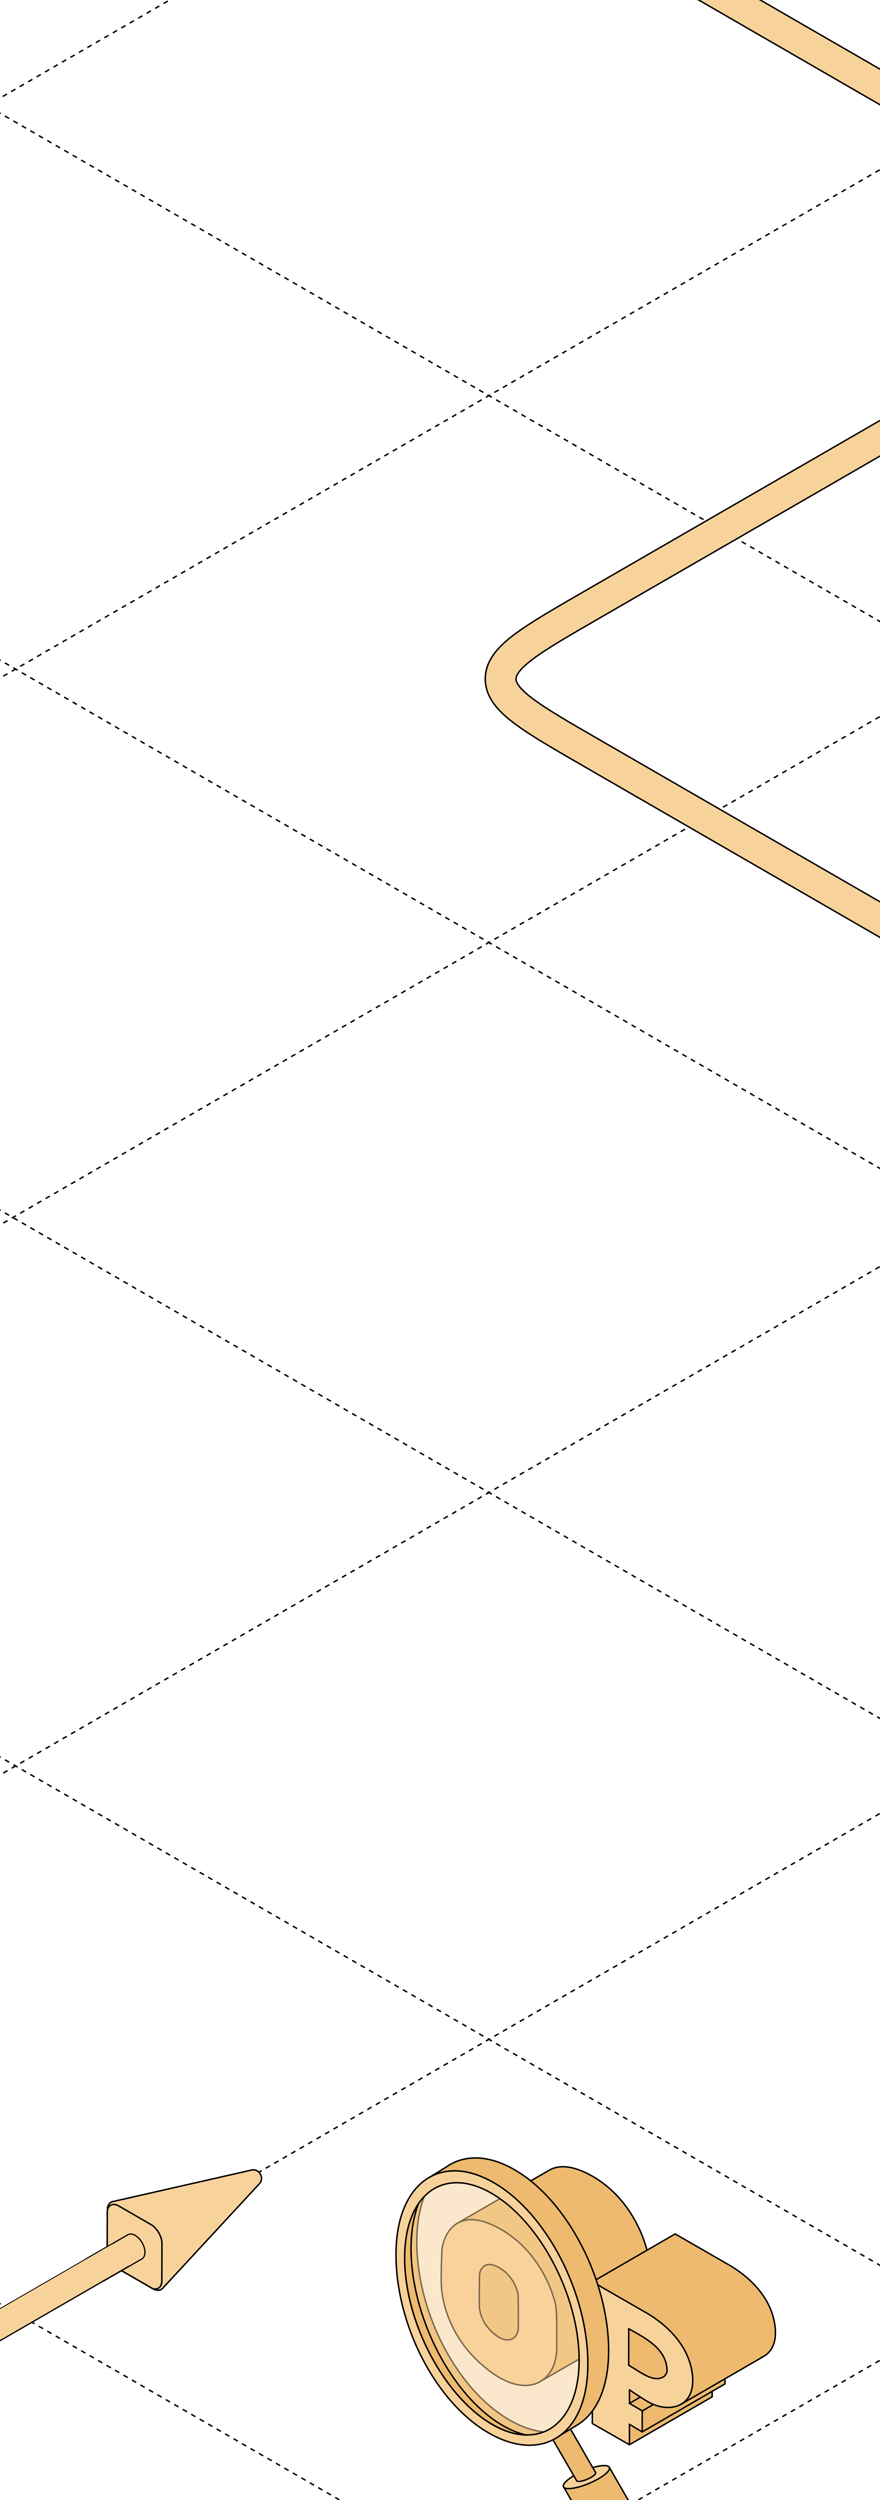 <?xml version="1.0" encoding="UTF-8"?> <svg xmlns="http://www.w3.org/2000/svg" width="360" height="1022" viewBox="0 0 360 1022" fill="none"><g clip-path="url(#clip0_4257_4713)"><path d="M-916 -705.492L1240.84 539.612" stroke="black" stroke-width="0.6" stroke-linejoin="round" stroke-dasharray="2 2"></path><path d="M-916 -929.039L1240.84 316.066" stroke="black" stroke-width="0.6" stroke-linejoin="round" stroke-dasharray="2 2"></path><path d="M-916 -1153.88L1240.84 91.222" stroke="black" stroke-width="0.6" stroke-linejoin="round" stroke-dasharray="2 2"></path><path d="M-916 637.82L1240.84 1882.92" stroke="black" stroke-width="0.6" stroke-linejoin="round" stroke-dasharray="2 2"></path><path d="M-916 412.969L1240.84 1658.07" stroke="black" stroke-width="0.6" stroke-linejoin="round" stroke-dasharray="2 2"></path><path d="M-916 189.422L1240.84 1434.53" stroke="black" stroke-width="0.6" stroke-linejoin="round" stroke-dasharray="2 2"></path><path d="M-916 -34.125L1240.84 1210.98" stroke="black" stroke-width="0.6" stroke-linejoin="round" stroke-dasharray="2 2"></path><path d="M-916 -258.969L1240.84 986.136" stroke="black" stroke-width="0.6" stroke-linejoin="round" stroke-dasharray="2 2"></path><path d="M-916 -482.523L1240.84 762.581" stroke="black" stroke-width="0.6" stroke-linejoin="round" stroke-dasharray="2 2"></path><path d="M1291.52 -705.492L-865.315 539.612" stroke="black" stroke-width="0.6" stroke-linejoin="round" stroke-dasharray="2 2"></path><path d="M1291.52 -929.039L-865.315 316.066" stroke="black" stroke-width="0.6" stroke-linejoin="round" stroke-dasharray="2 2"></path><path d="M1291.52 -1153.88L-865.315 91.222" stroke="black" stroke-width="0.6" stroke-linejoin="round" stroke-dasharray="2 2"></path><path d="M1316 412.969L-840.838 1658.07" stroke="black" stroke-width="0.6" stroke-linejoin="round" stroke-dasharray="2 2"></path><path d="M1316 189.422L-840.838 1434.53" stroke="black" stroke-width="0.6" stroke-linejoin="round" stroke-dasharray="2 2"></path><path d="M1316 -34.125L-840.838 1210.98" stroke="black" stroke-width="0.6" stroke-linejoin="round" stroke-dasharray="2 2"></path><path d="M1316 -258.969L-840.838 986.136" stroke="black" stroke-width="0.6" stroke-linejoin="round" stroke-dasharray="2 2"></path><path d="M1316 -482.523L-840.838 762.581" stroke="black" stroke-width="0.6" stroke-linejoin="round" stroke-dasharray="2 2"></path><path d="M127.782 -98.523L432.408 77.352C456.903 91.494 469.15 98.566 469.15 107.352C469.15 116.139 456.903 123.21 432.408 137.352L241.552 247.543C217.057 261.685 204.81 268.756 204.81 277.543C204.81 286.33 217.057 293.401 241.552 307.543L439.064 421.576C463.559 435.719 475.807 442.79 491.026 442.79C506.245 442.79 518.492 435.719 542.987 421.576L733.843 311.386C758.338 297.244 770.585 290.173 785.804 290.173C801.024 290.173 813.271 297.244 837.766 311.386L1041.93 429.263C1066.43 443.405 1078.68 450.476 1093.9 450.476C1109.12 450.476 1121.36 443.405 1145.86 429.263L1685.36 117.783" stroke="black" stroke-width="13.2"></path><path d="M127.782 -98.523L432.408 77.352C456.903 91.494 469.15 98.566 469.15 107.352C469.15 116.139 456.903 123.21 432.408 137.352L241.552 247.543C217.057 261.685 204.81 268.756 204.81 277.543C204.81 286.33 217.057 293.401 241.552 307.543L439.064 421.576C463.559 435.719 475.807 442.79 491.026 442.79C506.245 442.79 518.492 435.719 542.987 421.576L733.843 311.386C758.338 297.244 770.585 290.173 785.804 290.173C801.024 290.173 813.271 297.244 837.766 311.386L1041.93 429.263C1066.43 443.405 1078.68 450.476 1093.9 450.476C1109.12 450.476 1121.36 443.405 1145.86 429.263L1685.36 117.783" stroke="#F8D29B" stroke-width="12"></path><path d="M43.93 919.505C43.93 920.987 44.442 922.624 45.27 924.083C46.12 925.531 47.282 926.793 48.564 927.533L62.551 935.608C64.38 936.663 65.954 936.334 66.869 935.073L106.121 892.671C107.24 891.465 107.211 889.887 106.496 888.733C105.855 887.537 104.504 886.721 102.898 887.089L46.552 899.88C45 900.042 43.93 901.241 43.93 903.352V919.503V919.505Z" fill="#F8D29B" stroke="black" stroke-width="0.6" stroke-miterlimit="10"></path><path d="M48.566 927.537C45.784 925.891 43.835 922.191 43.844 919.356L43.886 904.303C43.895 901.467 46.108 900.341 48.577 901.764L61.791 909.394C64.26 910.82 66.261 914.287 66.255 917.125L66.212 932.309C66.203 935.144 64.282 936.098 62.553 935.612L48.566 927.537Z" fill="#F8D29B" stroke="black" stroke-width="0.6" stroke-miterlimit="10"></path><path fill-rule="evenodd" clip-rule="evenodd" d="M59.044 920.706C59.044 921.891 58.644 922.737 57.99 923.158H57.999L42.182 932.29L35.094 923.767L52.374 913.79L52.376 913.797C53.08 913.342 54.078 913.381 55.184 914.019C57.316 915.25 59.044 918.244 59.044 920.706Z" fill="#F8D29B"></path><path fill-rule="evenodd" clip-rule="evenodd" d="M52.832 913.58C53.483 913.379 54.297 913.506 55.181 914.017C57.313 915.248 59.041 918.241 59.041 920.703C59.041 921.631 58.796 922.351 58.375 922.822C58.261 922.95 58.135 923.059 57.996 923.15C57.995 923.15 57.995 923.151 57.994 923.151C57.992 923.153 57.99 923.154 57.987 923.155H57.996L42.179 932.288L35.091 923.764L52.371 913.787L52.373 913.794C52.373 913.794 52.374 913.793 52.375 913.793C52.38 913.79 52.385 913.786 52.39 913.783C52.527 913.697 52.675 913.629 52.832 913.58ZM52.181 913.32C53.09 912.783 54.267 912.906 55.433 913.58C56.594 914.25 57.617 915.379 58.348 916.646C59.079 917.912 59.546 919.363 59.546 920.703C59.546 921.953 59.133 922.973 58.333 923.531C58.308 923.554 58.279 923.574 58.248 923.592L42.431 932.725C42.218 932.847 41.948 932.799 41.791 932.61L34.703 924.087C34.607 923.972 34.568 923.822 34.594 923.675C34.62 923.529 34.709 923.401 34.838 923.327L52.119 913.35C52.139 913.338 52.16 913.328 52.181 913.32Z" fill="black"></path><path fill-rule="evenodd" clip-rule="evenodd" d="M41.349 919.656L-624.999 1304.37L-613.199 1311.18L53.148 926.469L41.349 919.656Z" fill="black"></path><path fill-rule="evenodd" clip-rule="evenodd" d="M45.988 917.38L-624.913 1304.72L-613.988 1311.03L56.914 923.688L45.988 917.38Z" fill="#F8D29B"></path><path d="M180.807 919.043L180.693 922.637L180.498 930.58L180.492 932.847L180.607 935.544L180.686 936.309L185.298 931.695L187.779 916.891L180.807 919.043Z" fill="#F8D29B"></path><path d="M180.68 936.06L180.722 936.755L180.853 937.55L181.014 938.556L181.372 940.535L181.653 941.695L182.146 943.508L182.602 944.926L183.23 946.808L183.568 947.692L183.958 948.583C183.958 948.583 184.299 949.377 184.314 949.42C184.33 949.463 184.759 950.404 184.759 950.404L185.348 951.607L185.95 952.813L186.688 954.116L187.359 955.223L188.039 956.352L188.81 957.484L189.43 958.315L190.049 959.176L190.79 960.123L191.909 961.424L193.13 962.796L194.743 964.466L196.341 965.993L198.237 967.634L201.538 970.168L204.27 971.909L206.45 973.07L207.928 973.696L208.677 973.984L210.202 974.494L210.887 974.662L213.131 975.071L214.333 975.148L215.31 975.157L216.915 975.01L217.814 974.812L218.678 974.622L219.674 974.244L220.643 973.792L221.627 973.214L222.273 972.792L222.853 972.483L226.557 970.365L231.721 967.37L235.993 964.922L239.071 963.133L242.293 961.304L245.787 959.279L254.047 954.537L258.834 951.782L259.541 951.298L260.304 950.646L261.134 949.92L261.973 948.918L262.709 947.859L263.426 946.594L263.979 945.371L264.276 944.503L264.638 943.316L264.932 942.088L265.043 941.268L265.203 939.857L265.274 938.636L265.289 935.407L265.301 933.565L265.296 929.53L265.206 924.915L265.068 922.693L264.953 921.574L264.822 920.596L264.694 920.011L264.482 919.173L263.983 917.465L263.332 915.537L262.467 913.297L261.306 910.707L260.733 909.453L259.61 907.393L258.624 905.679L257.613 904.164L256.783 902.925L255.617 901.324L254.72 900.207L253.609 898.887L252.033 897.142L250.738 895.865L249.617 894.845L248.636 893.986L247.537 893.082L246.71 892.493L246.18 892.071L244.867 891.176L243.549 890.326L242.209 889.536L241.326 889.017L240.36 888.563L239.627 888.17L238.553 887.666L237.421 887.225L236.309 886.837L235.228 886.478L234.508 886.289L233.628 886.084L232.846 885.951L231.346 885.785L230.606 885.733L229.425 885.727L227.725 885.96L226.667 886.243L225.543 886.733L224.228 887.38L223.032 888.081L217.316 891.432L212.211 894.343L206.154 897.878L202.228 900.104L197.045 903.149L193.193 905.298L189.7 907.3L187.561 908.592L186.837 909.005L186.274 909.357L185.381 910.118L184.692 910.77L184.214 911.314L183.572 912.124L183.088 912.887L182.354 914.274L181.754 915.614L181.41 916.574L181.058 917.859L180.845 919.034C180.845 919.034 180.921 919.239 180.965 919.297C181.009 919.356 181.812 919.308 181.812 919.308" fill="#F8D29B"></path><path d="M188.109 908.332L188.631 908.094L189.549 907.813L190.517 907.59L191.373 907.446L192.048 907.4L193.364 907.399L194.382 907.457L195.199 907.606L195.84 907.657L196.471 907.846L197.454 908.076L198.517 908.372L199.42 908.688L200.243 909.015L201.567 909.6L203.091 910.311L204.213 910.936L205.911 911.92L207.591 912.993L208.777 913.83L209.62 914.456L210.746 915.302L211.776 916.174L212.867 917.237L213.717 918.005L214.354 918.656L215.329 919.706L216.401 920.858L217.255 921.937L218.3 923.24L219.269 924.547L220.26 926.052L221.737 928.413L223.25 931.225L223.689 932.145L224.253 933.333L224.87 934.714L225.403 936.092L225.787 937.149L226.134 938.141L226.489 939.169L226.788 940.139L227.168 941.598L227.348 942.514L227.428 942.996L227.566 944.608L227.683 946.409L227.749 948.538L227.729 950.723L227.811 953.564L227.749 956.074L227.783 958.425L227.757 960.878L227.683 961.695L227.636 962.313L227.517 963.166L227.317 964.145L227.088 965.12L226.935 965.642L226.479 966.965L225.934 968.215L225.311 969.33L224.912 969.891L224.325 970.718L223.483 971.657L222.815 972.268L222.16 972.811L222.788 972.518L224.777 971.374L228.001 969.498L230.907 967.854L237.687 963.902L241.789 961.573L247.513 958.251L252.566 955.34L256.76 952.976L258.418 951.973L259.153 951.524L259.744 951.088L260.409 950.55L260.829 950.145L261.266 949.744L261.607 949.343L261.869 949.04L262.254 948.519L262.543 948.117L262.886 947.604L263.277 946.925L263.601 946.197L263.753 945.914L264.177 944.805L264.469 944.009L264.618 943.449L264.733 942.958L264.831 942.549L265.045 941.359L265.188 940.272L265.226 939.644L265.282 939.201L265.262 938.252L265.286 936.844L265.295 935.607L265.293 930.493L265.156 924.369L265.066 922.501L264.998 921.724L264.878 920.943L264.717 920L264.414 918.893L264.107 917.852L263.626 916.285L263.191 915.107L262.803 914.183L261.879 911.863L261.231 910.486L260.457 908.988L259.643 907.507L258.963 906.242L258.152 904.923L257.56 904.028L256.912 903.099L256.359 902.301L255.805 901.536L255.156 900.708L254.405 899.79L253.739 898.969L253.073 898.252L252.457 897.616L251.954 897.045L251.425 896.503L250.707 895.83L250.049 895.195L249.395 894.635L248.735 894.078L247.957 893.415L246.938 892.617L245.948 891.908L244.91 891.182L243.993 890.554L243.335 890.19L242.513 889.689L241.425 889.114L240.379 888.569L239.799 888.237L238.404 887.618L237.27 887.162L236.02 886.724L234.82 886.383L234.187 886.181L233.135 885.992L232.045 885.816L231.108 885.727L230.279 885.727L229.14 885.773L228.027 885.917L227.221 886.093L226.562 886.274L225.762 886.58L225.122 886.889L222.807 888.228L203.796 899.189L197.247 902.992L193.257 905.267L190.39 906.924L189.252 907.561L188.414 908.071L188.109 908.332Z" fill="#EDBA6F"></path><path d="M211.854 937.511L211.907 938.488L211.956 939.067L212.03 943.904L212.04 951.533L211.995 952.259L211.796 953.161L211.513 953.954L211.092 954.773L210.711 955.184L210.368 955.533L209.847 955.914L209.221 956.223L208.589 956.399L208.144 956.474L207.332 956.484L206.791 956.409L206.152 956.294L205.593 956.142L204.8 955.77L204.155 955.445L203.433 955.039L202.653 954.448L202.107 953.978L201.106 953.133L200.395 952.402L199.877 951.818L199.093 950.891L198.332 949.719L197.877 948.853L197.518 948.194L197.252 947.642L196.989 946.964L196.809 946.312L196.595 945.559L196.464 945.046L196.222 944.158L196.165 943.563L196.102 942.821L196.094 942.272L196.172 929.676L196.262 929.199L196.397 928.785L196.568 928.331L196.715 927.889L197.212 927.176L197.498 926.872L197.649 926.665L197.944 926.449L198.439 926.127L199.168 925.828L200.199 925.747L200.701 925.719L201.342 925.84L201.812 925.982L202.593 926.197L203.478 926.601L204.282 926.999L205.214 927.656L205.871 928.064L206.234 928.352L206.841 928.869L207.934 930.023L208.526 930.645L209.025 931.377L209.662 932.198L210.304 933.336L210.855 934.524L211.301 935.585L211.623 936.547L211.811 937.227L211.854 937.511Z" fill="#EDBA6F"></path><path d="M221.364 973.359C225.38 970.857 227.717 965.93 227.759 959.929C227.835 949.182 227.718 943.974 227.22 941.818C227.22 941.818 222.872 921.036 204.03 910.819C195.209 906.035 189.65 906.892 186.195 909.428" stroke="black" stroke-width="0.6" stroke-miterlimit="10" stroke-linecap="round" stroke-linejoin="round"></path><path d="M186.196 909.43C181.867 912.607 180.919 918.426 180.841 919.078C180.806 919.376 180.193 931.671 180.678 936.08C181.163 940.489 183.536 956.695 200.404 969.326C209.131 975.862 216.486 976.4 221.365 973.361" stroke="black" stroke-width="0.6" stroke-miterlimit="10" stroke-linecap="round" stroke-linejoin="round"></path><path d="M211.853 937.368C211.853 937.368 210.383 930.342 204.013 926.888C197.294 923.245 196.187 929.176 196.173 929.68C196.159 930.195 195.954 941.822 196.118 943.312C196.282 944.803 197.084 950.281 202.787 954.552C208.166 958.58 212.003 955.869 212.035 951.375C212.061 947.742 212.095 939.038 211.853 937.368Z" stroke="black" stroke-width="0.6" stroke-miterlimit="10" stroke-linejoin="round"></path><path d="M258.436 951.978C262.728 949.57 265.239 944.503 265.283 938.28C265.359 927.534 265.242 922.326 264.744 920.17C264.744 920.17 260.395 899.387 241.554 889.17C233.209 884.645 227.783 885.168 224.297 887.384" stroke="black" stroke-width="0.6" stroke-miterlimit="10" stroke-linejoin="round"></path><path d="M187.383 908.671L224.316 887.367" stroke="black" stroke-width="0.6" stroke-miterlimit="10" stroke-linejoin="round"></path><path d="M221.727 973.125L258.44 951.977" stroke="black" stroke-width="0.6" stroke-miterlimit="10" stroke-linejoin="round"></path><path d="M242.359 932.778L276.203 913.203Z" fill="#F8D29B"></path><path d="M276.202 913.203L292.47 922.562L295.378 924.234L297.503 925.457L298.766 926.185L300.125 927.026L301.431 927.893L302.61 928.73L303.596 929.471L305.488 931.011L306.804 932.189L308.216 933.569L309.018 934.416L310.055 935.591L310.836 936.547L311.725 937.725L312.574 938.959L313.581 940.602L314.419 942.178L315.177 943.841L315.776 945.405L316.321 947.155L316.644 948.46L316.933 949.968L317.186 952.069L317.243 953.694L317.105 955.734L316.767 957.432L316.341 958.709L315.885 959.689L315.231 960.744L314.723 961.387L314.17 961.968L313.425 962.605L312.258 963.355L310.47 964.389L307.169 966.298L296.583 972.421L296.562 974.526L291.348 977.547L291.34 979.8L257.496 999.375L238.353 971.501L242.311 969.223L238.073 959.102L237.102 955.213L242.358 952.185V932.778L276.202 913.203Z" fill="#EDBA6F"></path><path d="M242.311 990.704L257.496 999.379V991.037L262.732 994.126L262.742 985.57L257.496 982.487V976.918L261.947 979.887L264.093 981.239L265.686 982.158L267.032 982.792L268.397 983.308L270.148 983.792L272.211 984.1L273.932 984.126L275.378 983.965L276.459 983.748L277.242 983.464L278.131 983.08L278.944 982.625L279.883 981.943L280.623 981.249L281.245 980.515L281.888 979.545L282.49 978.306L282.924 977.007L283.218 975.613L283.374 974.119L283.386 972.394L283.244 970.639L282.994 968.991L282.705 967.623L282.433 966.575L281.617 964.125L280.946 962.533L280.146 960.919L278.978 958.919L277.757 957.131L276.339 955.321L274.758 953.547L273.054 951.854L271.065 950.1L269.521 948.871L267.38 947.329L263.66 945.035L261.715 943.916L260.065 942.967L256.605 940.977L252.373 938.543L257.207 951.956L260.788 953.974L262.998 955.294L264.852 956.511L266.805 957.978L268.893 959.901L269.978 961.151L270.812 962.318L271.428 963.372L272.186 965.105L272.552 966.35L272.753 967.381L272.847 968.142L272.866 969.097L272.693 969.996L272.188 970.926L271.751 971.378L271.19 971.762L270.345 972.113L269.392 972.311L268.353 972.343L267.001 972.13L265.944 971.809L264.813 971.348L263.492 970.692L262.237 969.983L261.066 969.27L259.892 968.533L258.644 967.753L257.192 966.912L257.207 951.956L252.373 938.543L242.358 932.781V958.306L237.102 955.216V965.908L242.311 968.895V973.815L238.353 971.504V980.449L242.311 982.718V990.704Z" fill="#F8D29B"></path><path d="M296.562 974.53L296.568 972.508" stroke="black" stroke-width="0.6" stroke-miterlimit="10" stroke-linecap="round" stroke-linejoin="round"></path><path d="M242.359 932.781V958.306" stroke="black" stroke-width="0.6" stroke-miterlimit="10" stroke-linecap="round" stroke-linejoin="round"></path><path d="M242.358 958.301L237.102 955.211" stroke="black" stroke-width="0.6" stroke-miterlimit="10" stroke-linecap="round" stroke-linejoin="round"></path><path d="M237.102 955.211V965.903" stroke="black" stroke-width="0.6" stroke-miterlimit="10" stroke-linecap="round" stroke-linejoin="round"></path><path d="M237.102 965.906L242.311 968.893" stroke="black" stroke-width="0.6" stroke-miterlimit="10" stroke-linecap="round" stroke-linejoin="round"></path><path d="M242.312 968.891V973.811" stroke="black" stroke-width="0.6" stroke-miterlimit="10" stroke-linecap="round" stroke-linejoin="round"></path><path d="M242.31 973.811L238.352 971.5" stroke="black" stroke-width="0.6" stroke-miterlimit="10" stroke-linecap="round" stroke-linejoin="round"></path><path d="M238.352 971.5V980.445" stroke="black" stroke-width="0.6" stroke-miterlimit="10" stroke-linecap="round" stroke-linejoin="round"></path><path d="M238.352 980.445L242.31 982.714" stroke="black" stroke-width="0.6" stroke-miterlimit="10" stroke-linecap="round" stroke-linejoin="round"></path><path d="M242.312 982.711V990.696" stroke="black" stroke-width="0.6" stroke-miterlimit="10" stroke-linecap="round" stroke-linejoin="round"></path><path d="M257.497 999.378L242.312 990.703" stroke="black" stroke-width="0.6" stroke-miterlimit="10" stroke-linecap="round" stroke-linejoin="round"></path><path d="M238.352 971.504L242.31 969.227" stroke="black" stroke-width="0.6" stroke-miterlimit="10" stroke-linecap="round" stroke-linejoin="round"></path><path d="M237.102 955.215L242.358 952.188" stroke="black" stroke-width="0.6" stroke-miterlimit="10" stroke-linecap="round" stroke-linejoin="round"></path><path d="M257.5 982.484V976.914" stroke="black" stroke-width="0.6" stroke-miterlimit="10" stroke-linecap="round" stroke-linejoin="round"></path><path d="M257.5 999.373V991.031" stroke="black" stroke-width="0.6" stroke-miterlimit="10" stroke-linecap="round" stroke-linejoin="round"></path><path d="M257.5 991.031L262.722 994.133" stroke="black" stroke-width="0.6" stroke-miterlimit="10" stroke-linecap="round" stroke-linejoin="round"></path><path d="M257.5 982.484L262.741 985.531" stroke="black" stroke-width="0.6" stroke-miterlimit="10" stroke-linecap="round" stroke-linejoin="round"></path><path d="M262.719 994.139L262.742 985.57" stroke="black" stroke-width="0.6" stroke-miterlimit="10" stroke-linecap="round" stroke-linejoin="round"></path><path d="M242.359 932.781L263.661 945.035" stroke="black" stroke-width="0.6" stroke-miterlimit="10" stroke-linecap="round" stroke-linejoin="round"></path><path d="M263.664 945.031C270.074 948.595 281.609 957.016 283.248 970.635C284.886 984.254 273.336 987.135 264.097 981.235C264.097 981.235 259.673 978.495 257.5 976.914" stroke="black" stroke-width="0.6" stroke-miterlimit="10" stroke-linejoin="round"></path><path d="M257.21 951.953L257.195 966.909" stroke="black" stroke-width="0.6" stroke-miterlimit="10" stroke-linecap="round" stroke-linejoin="round"></path><path d="M257.21 951.953C263.619 955.585 272.33 959.818 272.88 968.534C272.88 968.534 273.3 971.807 269.395 972.308C265.49 972.808 260.645 968.751 257.195 966.909" stroke="black" stroke-width="0.6" stroke-miterlimit="10" stroke-linejoin="round"></path><path d="M242.359 932.778L276.203 913.203" stroke="black" stroke-width="0.6" stroke-miterlimit="10" stroke-linejoin="round"></path><path d="M291.336 979.798V977.641" stroke="black" stroke-width="0.6" stroke-miterlimit="10" stroke-linecap="round" stroke-linejoin="round"></path><path d="M276.195 913.203L297.497 925.457" stroke="black" stroke-width="0.6" stroke-miterlimit="10" stroke-linecap="round" stroke-linejoin="round"></path><path d="M297.5 925.453C303.91 929.017 315.446 937.438 317.084 951.057C317.931 958.1 315.252 962.271 311.189 963.841" stroke="black" stroke-width="0.6" stroke-miterlimit="10" stroke-linejoin="round"></path><path d="M257.492 999.372L291.335 979.797" stroke="black" stroke-width="0.6" stroke-miterlimit="10" stroke-linecap="round" stroke-linejoin="round"></path><path d="M294.391 973.689L312.251 963.359" stroke="black" stroke-width="0.6" stroke-miterlimit="10" stroke-linecap="round" stroke-linejoin="round"></path><path d="M278.367 982.955L294.391 973.688" stroke="black" stroke-width="0.6" stroke-miterlimit="10" stroke-linecap="round" stroke-linejoin="round"></path><path d="M262.727 994.128L296.557 974.531" stroke="black" stroke-width="0.6" stroke-miterlimit="10" stroke-linecap="round" stroke-linejoin="round"></path><path d="M262.742 985.573L267.301 982.906" stroke="black" stroke-width="0.6" stroke-miterlimit="10" stroke-linecap="round" stroke-linejoin="round"></path><path d="M257.492 982.491L261.943 979.891" stroke="black" stroke-width="0.6" stroke-miterlimit="10" stroke-linecap="round" stroke-linejoin="round"></path><path fill-rule="evenodd" clip-rule="evenodd" d="M287.138 1074.32L249.284 1008.64L234.509 1013.97L235.337 1015.39L230.523 1016.55L269.054 1083.33C269.598 1084.28 270.296 1085.19 271.073 1086.07C270.718 1085.61 270.399 1085.12 270.123 1084.6C270.591 1085.32 270.94 1085.84 271.1 1086.04C271.825 1086.84 272.601 1087.57 273.455 1088.27C275.577 1089.69 278.216 1090.28 280.908 1089.74C286.29 1088.68 289.783 1083.43 288.723 1078.05C288.449 1076.67 287.898 1075.41 287.138 1074.32Z" fill="#EDBA6F"></path><path d="M287.138 1074.32L286.878 1074.47C286.882 1074.48 286.887 1074.49 286.892 1074.49L287.138 1074.32ZM249.284 1008.64L249.544 1008.49C249.472 1008.36 249.319 1008.31 249.183 1008.36L249.284 1008.64ZM234.509 1013.97L234.407 1013.68C234.323 1013.71 234.257 1013.78 234.227 1013.86C234.196 1013.95 234.204 1014.04 234.249 1014.12L234.509 1013.97ZM235.337 1015.39L235.407 1015.68C235.499 1015.66 235.575 1015.59 235.613 1015.51C235.65 1015.42 235.643 1015.32 235.596 1015.24L235.337 1015.39ZM230.523 1016.55L230.453 1016.26C230.361 1016.28 230.285 1016.35 230.248 1016.43C230.21 1016.52 230.216 1016.62 230.264 1016.7L230.523 1016.55ZM269.054 1083.33L269.315 1083.18L269.314 1083.18L269.054 1083.33ZM271.073 1086.07L270.848 1086.27C270.955 1086.39 271.14 1086.4 271.264 1086.3C271.389 1086.19 271.409 1086.01 271.309 1085.88L271.073 1086.07ZM270.123 1084.6L270.375 1084.43C270.288 1084.3 270.11 1084.26 269.972 1084.34C269.833 1084.42 269.783 1084.6 269.858 1084.74L270.123 1084.6ZM271.1 1086.04L270.864 1086.23C270.868 1086.23 270.873 1086.24 270.878 1086.24L271.1 1086.04ZM273.455 1088.27L273.265 1088.5C273.273 1088.5 273.28 1088.51 273.288 1088.52L273.455 1088.27ZM280.908 1089.74L280.85 1089.45L280.848 1089.45L280.908 1089.74ZM288.723 1078.05L289.017 1078L289.017 1078L288.723 1078.05ZM287.398 1074.17L249.544 1008.49L249.024 1008.79L286.878 1074.47L287.398 1074.17ZM249.183 1008.36L234.407 1013.68L234.61 1014.25L249.386 1008.92L249.183 1008.36ZM234.249 1014.12L235.077 1015.54L235.596 1015.24L234.768 1013.82L234.249 1014.12ZM235.266 1015.1L230.453 1016.26L230.594 1016.84L235.407 1015.68L235.266 1015.1ZM230.264 1016.7L268.794 1083.48L269.314 1083.18L230.783 1016.4L230.264 1016.7ZM268.793 1083.47C269.351 1084.46 270.064 1085.38 270.848 1086.27L271.298 1085.87C270.529 1085 269.845 1084.11 269.315 1083.18L268.793 1083.47ZM271.309 1085.88C270.965 1085.44 270.656 1084.96 270.389 1084.46L269.858 1084.74C270.142 1085.28 270.471 1085.78 270.836 1086.25L271.309 1085.88ZM269.872 1084.76C270.337 1085.48 270.694 1086.01 270.864 1086.23L271.337 1085.86C271.187 1085.67 270.845 1085.16 270.375 1084.43L269.872 1084.76ZM270.878 1086.24C271.614 1087.06 272.401 1087.79 273.265 1088.5L273.645 1088.03C272.801 1087.34 272.036 1086.63 271.323 1085.84L270.878 1086.24ZM273.288 1088.52C275.474 1089.98 278.195 1090.59 280.967 1090.03L280.848 1089.45C278.238 1089.97 275.68 1089.4 273.622 1088.02L273.288 1088.52ZM280.966 1090.03C286.512 1088.94 290.11 1083.53 289.017 1078L288.428 1078.11C289.457 1083.33 286.068 1088.42 280.85 1089.45L280.966 1090.03ZM289.017 1078C288.735 1076.57 288.167 1075.27 287.384 1074.15L286.892 1074.49C287.629 1075.55 288.163 1076.77 288.428 1078.11L289.017 1078Z" fill="black"></path><path d="M249.287 1008.66C249.882 1010.08 246.182 1013.01 240.98 1015.18C235.805 1017.35 231.121 1017.97 230.5 1016.55C229.905 1015.13 233.606 1012.2 238.807 1010.03C243.982 1007.86 248.666 1007.24 249.287 1008.66Z" fill="#F8D29B" stroke="black" stroke-width="0.6" stroke-linejoin="round"></path><path fill-rule="evenodd" clip-rule="evenodd" d="M224.805 994.909C227.444 993.901 229.851 992.349 231.843 990.281L243.669 1010.78C243.668 1010.78 243.667 1010.78 243.666 1010.78C243.666 1010.78 243.666 1010.78 243.666 1010.78C243.924 1011.38 242.372 1012.59 240.224 1013.5C238.076 1014.4 236.135 1014.66 235.877 1014.07C235.87 1014.05 235.864 1014.03 235.86 1014.02L224.805 994.909Z" fill="#EDBA6F"></path><path d="M231.843 990.281L232.103 990.131C232.056 990.05 231.973 989.995 231.88 989.983C231.786 989.972 231.693 990.005 231.627 990.073L231.843 990.281ZM224.805 994.909L224.698 994.628C224.616 994.66 224.551 994.726 224.522 994.808C224.493 994.891 224.501 994.983 224.545 995.059L224.805 994.909ZM243.669 1010.78L243.806 1011.05C243.879 1011.01 243.934 1010.95 243.957 1010.87C243.98 1010.79 243.97 1010.7 243.929 1010.63L243.669 1010.78ZM243.666 1010.78L243.528 1010.52C243.387 1010.59 243.327 1010.76 243.391 1010.91L243.666 1010.78ZM243.666 1010.78L243.941 1010.66L243.94 1010.66L243.666 1010.78ZM240.224 1013.5L240.108 1013.22L240.108 1013.22L240.224 1013.5ZM235.877 1014.07L236.152 1013.95L236.152 1013.95L235.877 1014.07ZM235.86 1014.02L236.15 1013.94C236.143 1013.92 236.133 1013.89 236.12 1013.87L235.86 1014.02ZM231.627 990.073C229.667 992.108 227.298 993.635 224.698 994.628L224.912 995.189C227.59 994.166 230.035 992.591 232.059 990.489L231.627 990.073ZM243.929 1010.63L232.103 990.131L231.583 990.431L243.409 1010.93L243.929 1010.63ZM243.803 1011.05C243.803 1011.05 243.804 1011.05 243.805 1011.05C243.805 1011.05 243.806 1011.05 243.806 1011.05L243.532 1010.51C243.531 1010.52 243.531 1010.52 243.53 1010.52C243.529 1010.52 243.529 1010.52 243.528 1010.52L243.803 1011.05ZM243.391 1010.91C243.391 1010.91 243.391 1010.91 243.391 1010.91C243.391 1010.91 243.391 1010.91 243.391 1010.91C243.391 1010.91 243.391 1010.91 243.391 1010.91C243.391 1010.91 243.391 1010.91 243.391 1010.91C243.391 1010.91 243.391 1010.91 243.391 1010.91C243.391 1010.91 243.391 1010.91 243.391 1010.91C243.391 1010.91 243.391 1010.91 243.391 1010.91C243.391 1010.91 243.391 1010.91 243.391 1010.91C243.391 1010.91 243.391 1010.91 243.391 1010.91C243.391 1010.91 243.391 1010.91 243.391 1010.91C243.391 1010.91 243.391 1010.91 243.391 1010.91C243.391 1010.91 243.391 1010.91 243.391 1010.91C243.391 1010.91 243.391 1010.91 243.391 1010.91C243.391 1010.91 243.391 1010.91 243.391 1010.91C243.391 1010.91 243.391 1010.91 243.391 1010.91C243.391 1010.91 243.391 1010.91 243.391 1010.91C243.391 1010.91 243.391 1010.91 243.391 1010.91C243.391 1010.91 243.391 1010.91 243.391 1010.91C243.391 1010.91 243.391 1010.91 243.391 1010.91C243.391 1010.91 243.391 1010.91 243.391 1010.91C243.391 1010.91 243.391 1010.91 243.391 1010.91C243.391 1010.91 243.391 1010.91 243.391 1010.91C243.391 1010.91 243.391 1010.91 243.391 1010.91C243.391 1010.91 243.391 1010.91 243.391 1010.91C243.391 1010.91 243.391 1010.91 243.391 1010.91C243.391 1010.91 243.391 1010.91 243.391 1010.91C243.391 1010.91 243.391 1010.91 243.391 1010.91C243.391 1010.91 243.391 1010.91 243.391 1010.91C243.391 1010.91 243.391 1010.91 243.391 1010.91C243.391 1010.91 243.391 1010.91 243.391 1010.91C243.391 1010.91 243.391 1010.91 243.391 1010.91C243.391 1010.91 243.391 1010.91 243.391 1010.91C243.391 1010.91 243.391 1010.91 243.391 1010.91C243.391 1010.91 243.391 1010.91 243.391 1010.91C243.391 1010.91 243.391 1010.91 243.391 1010.91C243.391 1010.91 243.391 1010.91 243.391 1010.91C243.391 1010.91 243.391 1010.91 243.391 1010.91C243.391 1010.91 243.391 1010.91 243.391 1010.91C243.391 1010.91 243.391 1010.91 243.391 1010.91C243.391 1010.91 243.391 1010.91 243.391 1010.91C243.391 1010.91 243.391 1010.91 243.391 1010.91C243.391 1010.91 243.391 1010.91 243.391 1010.91C243.391 1010.91 243.391 1010.91 243.391 1010.91C243.391 1010.91 243.391 1010.91 243.391 1010.91C243.391 1010.91 243.391 1010.91 243.391 1010.91C243.391 1010.91 243.391 1010.91 243.391 1010.91C243.391 1010.91 243.391 1010.91 243.391 1010.91C243.391 1010.91 243.391 1010.91 243.391 1010.91C243.391 1010.91 243.391 1010.91 243.391 1010.91C243.391 1010.91 243.391 1010.91 243.391 1010.91C243.391 1010.91 243.391 1010.91 243.391 1010.91C243.391 1010.91 243.391 1010.91 243.391 1010.91C243.391 1010.91 243.391 1010.91 243.391 1010.91C243.391 1010.91 243.391 1010.91 243.391 1010.91C243.391 1010.91 243.391 1010.91 243.391 1010.91C243.391 1010.91 243.391 1010.91 243.391 1010.91C243.391 1010.91 243.391 1010.91 243.391 1010.91C243.391 1010.91 243.391 1010.91 243.391 1010.91C243.391 1010.91 243.391 1010.91 243.391 1010.91C243.391 1010.91 243.391 1010.91 243.391 1010.91C243.391 1010.91 243.391 1010.91 243.391 1010.91C243.391 1010.91 243.391 1010.91 243.391 1010.91C243.391 1010.91 243.391 1010.91 243.391 1010.91C243.391 1010.91 243.391 1010.91 243.391 1010.91C243.391 1010.91 243.391 1010.91 243.391 1010.91C243.391 1010.91 243.391 1010.91 243.391 1010.91C243.391 1010.91 243.391 1010.91 243.391 1010.91C243.391 1010.91 243.391 1010.91 243.391 1010.91C243.391 1010.91 243.391 1010.91 243.391 1010.91C243.391 1010.91 243.391 1010.91 243.391 1010.91C243.391 1010.91 243.391 1010.91 243.391 1010.91C243.391 1010.91 243.391 1010.91 243.391 1010.91C243.391 1010.91 243.391 1010.91 243.391 1010.91C243.391 1010.91 243.391 1010.91 243.391 1010.91C243.391 1010.91 243.391 1010.91 243.391 1010.91C243.391 1010.91 243.391 1010.91 243.391 1010.91C243.391 1010.91 243.391 1010.91 243.391 1010.91C243.391 1010.91 243.391 1010.91 243.391 1010.91C243.391 1010.91 243.391 1010.91 243.391 1010.91C243.391 1010.91 243.391 1010.91 243.391 1010.91C243.391 1010.91 243.391 1010.91 243.391 1010.91C243.391 1010.91 243.391 1010.91 243.391 1010.91C243.391 1010.91 243.391 1010.91 243.391 1010.91C243.391 1010.91 243.391 1010.91 243.391 1010.91C243.391 1010.91 243.391 1010.91 243.391 1010.91C243.391 1010.91 243.391 1010.91 243.391 1010.91C243.391 1010.91 243.391 1010.91 243.391 1010.91C243.391 1010.91 243.391 1010.91 243.391 1010.91C243.391 1010.91 243.391 1010.91 243.391 1010.91C243.391 1010.91 243.391 1010.91 243.391 1010.91C243.391 1010.91 243.391 1010.91 243.391 1010.91C243.391 1010.91 243.391 1010.91 243.391 1010.91C243.391 1010.91 243.391 1010.91 243.391 1010.91C243.391 1010.91 243.391 1010.91 243.391 1010.91C243.391 1010.91 243.391 1010.91 243.391 1010.91C243.391 1010.91 243.391 1010.91 243.391 1010.91C243.391 1010.91 243.391 1010.91 243.391 1010.91C243.391 1010.91 243.391 1010.91 243.391 1010.91C243.391 1010.91 243.391 1010.91 243.391 1010.91C243.391 1010.91 243.391 1010.91 243.391 1010.91C243.391 1010.91 243.391 1010.91 243.391 1010.91C243.391 1010.91 243.391 1010.91 243.391 1010.91C243.391 1010.91 243.391 1010.91 243.391 1010.91C243.391 1010.91 243.391 1010.91 243.391 1010.91C243.391 1010.91 243.391 1010.91 243.391 1010.91C243.391 1010.91 243.391 1010.91 243.391 1010.91C243.391 1010.91 243.391 1010.91 243.391 1010.91C243.391 1010.91 243.391 1010.91 243.391 1010.91C243.391 1010.91 243.391 1010.91 243.391 1010.91C243.391 1010.91 243.391 1010.91 243.391 1010.91C243.391 1010.91 243.391 1010.91 243.391 1010.91C243.391 1010.91 243.391 1010.91 243.391 1010.91C243.391 1010.91 243.391 1010.91 243.391 1010.91C243.391 1010.91 243.391 1010.91 243.391 1010.91C243.391 1010.91 243.391 1010.91 243.391 1010.91C243.391 1010.91 243.391 1010.91 243.391 1010.91C243.391 1010.91 243.391 1010.91 243.391 1010.91C243.391 1010.91 243.391 1010.91 243.391 1010.91C243.391 1010.91 243.391 1010.91 243.391 1010.91C243.391 1010.91 243.391 1010.91 243.391 1010.91C243.391 1010.91 243.391 1010.91 243.391 1010.91C243.391 1010.91 243.391 1010.91 243.391 1010.91C243.391 1010.91 243.391 1010.91 243.391 1010.91C243.391 1010.91 243.391 1010.91 243.391 1010.91C243.391 1010.91 243.391 1010.91 243.391 1010.91C243.391 1010.91 243.391 1010.91 243.391 1010.91C243.391 1010.91 243.391 1010.91 243.391 1010.91C243.391 1010.91 243.391 1010.91 243.391 1010.91C243.391 1010.91 243.391 1010.91 243.391 1010.91C243.391 1010.91 243.391 1010.91 243.391 1010.91C243.391 1010.91 243.391 1010.91 243.391 1010.91C243.391 1010.91 243.391 1010.91 243.391 1010.91C243.391 1010.91 243.391 1010.91 243.391 1010.91C243.391 1010.91 243.391 1010.91 243.391 1010.91C243.391 1010.91 243.391 1010.91 243.391 1010.91C243.391 1010.91 243.391 1010.91 243.391 1010.91C243.391 1010.91 243.391 1010.91 243.391 1010.91C243.391 1010.91 243.391 1010.91 243.391 1010.91C243.391 1010.91 243.391 1010.91 243.391 1010.91C243.391 1010.91 243.391 1010.91 243.391 1010.91C243.391 1010.91 243.391 1010.91 243.391 1010.91C243.391 1010.91 243.391 1010.91 243.391 1010.91C243.391 1010.91 243.391 1010.91 243.391 1010.91C243.391 1010.91 243.391 1010.91 243.391 1010.91C243.391 1010.91 243.391 1010.91 243.391 1010.91C243.391 1010.91 243.391 1010.91 243.391 1010.91C243.391 1010.91 243.391 1010.91 243.391 1010.91C243.391 1010.91 243.391 1010.91 243.391 1010.91C243.391 1010.91 243.391 1010.91 243.391 1010.91C243.391 1010.91 243.391 1010.91 243.391 1010.91C243.391 1010.91 243.391 1010.91 243.391 1010.91C243.391 1010.91 243.391 1010.91 243.391 1010.91C243.391 1010.91 243.391 1010.91 243.391 1010.91C243.391 1010.91 243.391 1010.91 243.391 1010.91C243.391 1010.91 243.391 1010.91 243.391 1010.91C243.391 1010.91 243.391 1010.91 243.391 1010.91C243.391 1010.91 243.391 1010.91 243.391 1010.91C243.391 1010.91 243.391 1010.91 243.391 1010.91C243.391 1010.91 243.391 1010.91 243.391 1010.91C243.391 1010.91 243.391 1010.91 243.391 1010.91C243.391 1010.91 243.391 1010.91 243.391 1010.91C243.391 1010.91 243.391 1010.91 243.391 1010.91C243.391 1010.91 243.391 1010.91 243.391 1010.91C243.391 1010.91 243.391 1010.91 243.391 1010.91C243.391 1010.91 243.391 1010.91 243.391 1010.91C243.391 1010.91 243.391 1010.91 243.391 1010.91C243.391 1010.91 243.391 1010.91 243.391 1010.91C243.391 1010.91 243.391 1010.91 243.391 1010.91C243.391 1010.91 243.391 1010.91 243.391 1010.91C243.391 1010.91 243.391 1010.91 243.391 1010.91C243.391 1010.91 243.391 1010.91 243.391 1010.91C243.391 1010.91 243.391 1010.91 243.391 1010.91C243.391 1010.91 243.391 1010.91 243.391 1010.91C243.391 1010.91 243.391 1010.91 243.391 1010.91C243.391 1010.91 243.391 1010.91 243.391 1010.91C243.391 1010.91 243.391 1010.91 243.391 1010.91C243.391 1010.91 243.391 1010.91 243.391 1010.91C243.391 1010.91 243.391 1010.91 243.391 1010.91C243.391 1010.91 243.391 1010.91 243.391 1010.91C243.391 1010.91 243.391 1010.91 243.391 1010.91C243.391 1010.91 243.391 1010.91 243.391 1010.91C243.391 1010.91 243.391 1010.91 243.391 1010.91C243.391 1010.91 243.391 1010.91 243.391 1010.91C243.391 1010.91 243.391 1010.91 243.391 1010.91C243.391 1010.91 243.391 1010.91 243.391 1010.91C243.391 1010.91 243.391 1010.91 243.391 1010.91C243.391 1010.91 243.391 1010.91 243.391 1010.91C243.391 1010.91 243.391 1010.91 243.391 1010.91C243.391 1010.91 243.391 1010.91 243.391 1010.91C243.391 1010.91 243.391 1010.91 243.391 1010.91C243.391 1010.91 243.391 1010.91 243.391 1010.91C243.391 1010.91 243.391 1010.91 243.391 1010.91C243.391 1010.91 243.391 1010.91 243.391 1010.91C243.391 1010.91 243.391 1010.91 243.391 1010.91C243.391 1010.91 243.391 1010.91 243.391 1010.91C243.391 1010.91 243.391 1010.91 243.391 1010.91C243.391 1010.91 243.391 1010.91 243.391 1010.91C243.391 1010.91 243.391 1010.91 243.391 1010.91C243.391 1010.91 243.391 1010.91 243.391 1010.91C243.391 1010.91 243.391 1010.91 243.391 1010.91C243.391 1010.91 243.391 1010.91 243.391 1010.91C243.391 1010.91 243.391 1010.91 243.391 1010.91C243.391 1010.91 243.391 1010.91 243.391 1010.91C243.391 1010.91 243.391 1010.91 243.391 1010.91C243.391 1010.91 243.391 1010.91 243.391 1010.91C243.391 1010.91 243.391 1010.91 243.391 1010.91C243.391 1010.91 243.391 1010.91 243.391 1010.91C243.391 1010.91 243.391 1010.91 243.391 1010.91C243.391 1010.91 243.391 1010.91 243.391 1010.91C243.391 1010.91 243.391 1010.91 243.391 1010.91C243.391 1010.91 243.391 1010.91 243.391 1010.91C243.391 1010.91 243.391 1010.91 243.391 1010.91C243.391 1010.91 243.391 1010.91 243.391 1010.91C243.391 1010.91 243.391 1010.91 243.391 1010.91C243.391 1010.91 243.391 1010.91 243.391 1010.91C243.391 1010.91 243.391 1010.91 243.391 1010.91C243.391 1010.91 243.391 1010.91 243.391 1010.91C243.391 1010.91 243.391 1010.91 243.391 1010.91C243.391 1010.91 243.391 1010.91 243.391 1010.91C243.391 1010.91 243.391 1010.91 243.391 1010.91C243.391 1010.91 243.391 1010.91 243.391 1010.91C243.391 1010.91 243.391 1010.91 243.391 1010.91C243.391 1010.91 243.391 1010.91 243.391 1010.91C243.391 1010.91 243.391 1010.91 243.391 1010.91C243.391 1010.91 243.391 1010.91 243.391 1010.91C243.391 1010.91 243.391 1010.91 243.391 1010.91C243.391 1010.91 243.391 1010.91 243.391 1010.91C243.391 1010.91 243.391 1010.91 243.391 1010.91C243.391 1010.91 243.391 1010.91 243.391 1010.91C243.391 1010.91 243.391 1010.91 243.391 1010.91C243.391 1010.91 243.391 1010.91 243.391 1010.91C243.391 1010.91 243.391 1010.91 243.391 1010.91C243.391 1010.91 243.391 1010.91 243.391 1010.91C243.391 1010.91 243.391 1010.91 243.391 1010.91C243.391 1010.91 243.391 1010.91 243.391 1010.91C243.391 1010.91 243.391 1010.91 243.391 1010.91C243.391 1010.91 243.391 1010.91 243.391 1010.91C243.391 1010.91 243.391 1010.91 243.391 1010.91C243.391 1010.91 243.391 1010.91 243.391 1010.91C243.391 1010.91 243.391 1010.91 243.391 1010.91C243.391 1010.91 243.391 1010.91 243.391 1010.91C243.391 1010.91 243.391 1010.91 243.391 1010.91C243.391 1010.91 243.391 1010.91 243.391 1010.91C243.391 1010.91 243.391 1010.91 243.391 1010.91C243.391 1010.91 243.391 1010.91 243.391 1010.91C243.391 1010.91 243.391 1010.91 243.391 1010.91C243.391 1010.91 243.391 1010.91 243.391 1010.91C243.391 1010.91 243.391 1010.91 243.391 1010.91C243.391 1010.91 243.391 1010.91 243.391 1010.91C243.391 1010.91 243.391 1010.91 243.391 1010.91C243.391 1010.91 243.391 1010.91 243.391 1010.91C243.391 1010.91 243.391 1010.91 243.391 1010.91C243.391 1010.91 243.391 1010.91 243.391 1010.91C243.391 1010.91 243.391 1010.91 243.391 1010.91C243.391 1010.91 243.391 1010.91 243.391 1010.91C243.391 1010.91 243.391 1010.91 243.391 1010.91C243.391 1010.91 243.391 1010.91 243.391 1010.91C243.391 1010.91 243.391 1010.91 243.391 1010.91C243.391 1010.91 243.391 1010.91 243.391 1010.91C243.391 1010.91 243.391 1010.91 243.391 1010.91C243.391 1010.91 243.391 1010.91 243.391 1010.91C243.391 1010.91 243.391 1010.91 243.391 1010.91C243.391 1010.91 243.391 1010.91 243.391 1010.91C243.391 1010.91 243.391 1010.91 243.391 1010.91C243.391 1010.91 243.391 1010.91 243.391 1010.91C243.391 1010.91 243.391 1010.91 243.391 1010.91C243.391 1010.91 243.391 1010.91 243.391 1010.91C243.391 1010.91 243.391 1010.91 243.391 1010.91C243.391 1010.91 243.391 1010.91 243.391 1010.91C243.391 1010.91 243.391 1010.91 243.391 1010.91C243.391 1010.91 243.391 1010.91 243.391 1010.91C243.391 1010.91 243.391 1010.91 243.391 1010.91C243.391 1010.91 243.391 1010.91 243.391 1010.91C243.391 1010.91 243.391 1010.91 243.391 1010.91C243.391 1010.91 243.391 1010.91 243.391 1010.91C243.391 1010.91 243.391 1010.91 243.391 1010.91C243.391 1010.91 243.391 1010.91 243.391 1010.91C243.391 1010.91 243.391 1010.91 243.391 1010.91C243.391 1010.91 243.391 1010.91 243.391 1010.91C243.391 1010.91 243.391 1010.91 243.391 1010.91C243.391 1010.91 243.391 1010.91 243.391 1010.91C243.391 1010.91 243.391 1010.91 243.391 1010.91C243.391 1010.91 243.391 1010.91 243.391 1010.91C243.391 1010.91 243.391 1010.91 243.391 1010.91C243.391 1010.91 243.391 1010.91 243.391 1010.91C243.391 1010.91 243.391 1010.91 243.391 1010.91C243.391 1010.91 243.391 1010.91 243.391 1010.91C243.391 1010.91 243.391 1010.91 243.391 1010.91C243.391 1010.91 243.391 1010.91 243.391 1010.91C243.391 1010.91 243.391 1010.91 243.391 1010.91C243.391 1010.91 243.391 1010.91 243.391 1010.91C243.391 1010.91 243.391 1010.91 243.391 1010.91C243.391 1010.91 243.391 1010.91 243.391 1010.91C243.391 1010.91 243.391 1010.91 243.391 1010.91C243.391 1010.91 243.391 1010.91 243.391 1010.91C243.391 1010.91 243.391 1010.91 243.391 1010.91C243.391 1010.91 243.391 1010.91 243.391 1010.91C243.391 1010.91 243.391 1010.91 243.391 1010.91C243.391 1010.91 243.391 1010.91 243.391 1010.91C243.391 1010.91 243.391 1010.91 243.391 1010.91C243.391 1010.91 243.391 1010.91 243.391 1010.91C243.391 1010.91 243.391 1010.91 243.391 1010.91C243.391 1010.91 243.391 1010.91 243.391 1010.91C243.391 1010.91 243.391 1010.91 243.391 1010.91C243.391 1010.91 243.391 1010.91 243.391 1010.91C243.391 1010.91 243.391 1010.91 243.391 1010.91C243.391 1010.91 243.391 1010.91 243.391 1010.91C243.391 1010.91 243.391 1010.91 243.391 1010.91C243.391 1010.91 243.391 1010.91 243.391 1010.91C243.391 1010.91 243.391 1010.91 243.391 1010.91C243.391 1010.91 243.391 1010.91 243.391 1010.91C243.391 1010.91 243.391 1010.91 243.391 1010.91C243.391 1010.91 243.391 1010.91 243.391 1010.91C243.391 1010.91 243.391 1010.91 243.391 1010.91C243.391 1010.91 243.391 1010.91 243.391 1010.91C243.391 1010.91 243.391 1010.91 243.391 1010.91C243.391 1010.91 243.391 1010.91 243.391 1010.91C243.391 1010.91 243.391 1010.91 243.391 1010.91C243.391 1010.91 243.391 1010.91 243.391 1010.91C243.391 1010.91 243.391 1010.91 243.391 1010.91C243.391 1010.91 243.391 1010.91 243.391 1010.91C243.391 1010.91 243.391 1010.91 243.391 1010.91C243.391 1010.91 243.391 1010.91 243.391 1010.91C243.391 1010.91 243.391 1010.91 243.391 1010.91C243.391 1010.91 243.391 1010.91 243.391 1010.91C243.391 1010.91 243.391 1010.91 243.391 1010.91C243.391 1010.91 243.391 1010.91 243.391 1010.91C243.391 1010.91 243.391 1010.91 243.391 1010.91C243.391 1010.91 243.391 1010.91 243.391 1010.91C243.391 1010.91 243.391 1010.91 243.391 1010.91C243.391 1010.91 243.391 1010.91 243.391 1010.91C243.391 1010.91 243.391 1010.91 243.391 1010.91C243.391 1010.91 243.391 1010.91 243.391 1010.91C243.391 1010.91 243.391 1010.91 243.391 1010.91C243.391 1010.91 243.391 1010.91 243.391 1010.91C243.391 1010.91 243.391 1010.91 243.391 1010.91C243.391 1010.91 243.391 1010.91 243.391 1010.91C243.391 1010.91 243.391 1010.91 243.391 1010.91C243.391 1010.91 243.391 1010.91 243.391 1010.91C243.391 1010.91 243.391 1010.91 243.391 1010.91C243.391 1010.91 243.391 1010.91 243.391 1010.91C243.391 1010.91 243.391 1010.91 243.391 1010.91C243.391 1010.91 243.391 1010.91 243.391 1010.91C243.391 1010.91 243.391 1010.91 243.391 1010.91C243.391 1010.91 243.391 1010.91 243.391 1010.91C243.391 1010.91 243.391 1010.91 243.391 1010.91C243.391 1010.91 243.391 1010.91 243.391 1010.91C243.391 1010.91 243.391 1010.91 243.391 1010.91C243.391 1010.91 243.391 1010.91 243.391 1010.91C243.391 1010.91 243.391 1010.91 243.391 1010.91C243.391 1010.91 243.391 1010.91 243.391 1010.91C243.391 1010.91 243.391 1010.91 243.391 1010.91C243.391 1010.91 243.391 1010.91 243.391 1010.91C243.391 1010.91 243.391 1010.91 243.391 1010.91C243.391 1010.91 243.391 1010.91 243.391 1010.91C243.391 1010.91 243.391 1010.91 243.391 1010.91C243.391 1010.91 243.391 1010.91 243.391 1010.91C243.391 1010.91 243.391 1010.91 243.391 1010.91C243.391 1010.91 243.391 1010.91 243.391 1010.91C243.391 1010.91 243.391 1010.91 243.391 1010.91C243.391 1010.91 243.391 1010.91 243.391 1010.91C243.391 1010.91 243.391 1010.91 243.391 1010.91C243.391 1010.91 243.391 1010.91 243.391 1010.91C243.391 1010.91 243.391 1010.91 243.391 1010.91C243.391 1010.91 243.391 1010.91 243.391 1010.91C243.391 1010.91 243.391 1010.91 243.391 1010.91C243.391 1010.91 243.391 1010.91 243.391 1010.91C243.391 1010.91 243.391 1010.91 243.391 1010.91C243.391 1010.91 243.391 1010.91 243.391 1010.91C243.391 1010.91 243.391 1010.91 243.391 1010.91C243.391 1010.91 243.391 1010.91 243.391 1010.91C243.391 1010.91 243.391 1010.91 243.391 1010.91C243.391 1010.91 243.391 1010.91 243.391 1010.91C243.391 1010.91 243.391 1010.91 243.391 1010.91C243.391 1010.91 243.391 1010.91 243.391 1010.91C243.391 1010.91 243.391 1010.91 243.391 1010.91C243.391 1010.91 243.391 1010.91 243.391 1010.91C243.391 1010.91 243.391 1010.91 243.391 1010.91C243.391 1010.91 243.391 1010.91 243.391 1010.91C243.391 1010.91 243.391 1010.91 243.391 1010.91C243.391 1010.91 243.391 1010.91 243.391 1010.91C243.391 1010.91 243.391 1010.91 243.391 1010.91C243.391 1010.91 243.391 1010.91 243.391 1010.91C243.391 1010.91 243.391 1010.91 243.391 1010.91C243.391 1010.91 243.391 1010.91 243.391 1010.91C243.391 1010.91 243.391 1010.91 243.391 1010.91C243.391 1010.91 243.391 1010.91 243.391 1010.91C243.391 1010.91 243.391 1010.91 243.391 1010.91C243.391 1010.91 243.391 1010.91 243.391 1010.91C243.391 1010.91 243.391 1010.91 243.391 1010.91C243.391 1010.91 243.391 1010.91 243.391 1010.91C243.391 1010.91 243.391 1010.91 243.391 1010.91C243.391 1010.91 243.391 1010.91 243.391 1010.91C243.391 1010.91 243.391 1010.91 243.391 1010.91C243.391 1010.91 243.391 1010.91 243.391 1010.91C243.391 1010.91 243.391 1010.91 243.391 1010.91C243.391 1010.91 243.391 1010.91 243.391 1010.91C243.391 1010.91 243.391 1010.91 243.391 1010.91C243.391 1010.91 243.391 1010.91 243.391 1010.91C243.391 1010.91 243.391 1010.91 243.391 1010.91C243.391 1010.91 243.391 1010.91 243.391 1010.91C243.391 1010.91 243.391 1010.91 243.391 1010.91C243.391 1010.91 243.391 1010.91 243.391 1010.91C243.391 1010.91 243.391 1010.91 243.391 1010.91C243.391 1010.91 243.391 1010.91 243.391 1010.91C243.391 1010.91 243.391 1010.91 243.391 1010.91C243.391 1010.91 243.391 1010.91 243.391 1010.91C243.391 1010.91 243.391 1010.91 243.391 1010.91C243.391 1010.91 243.391 1010.91 243.391 1010.91C243.391 1010.91 243.391 1010.91 243.391 1010.91C243.391 1010.91 243.391 1010.91 243.391 1010.91C243.391 1010.91 243.391 1010.91 243.391 1010.91C243.391 1010.91 243.391 1010.91 243.391 1010.91C243.391 1010.91 243.391 1010.91 243.391 1010.91C243.391 1010.91 243.391 1010.91 243.391 1010.91C243.391 1010.91 243.391 1010.91 243.391 1010.91C243.391 1010.91 243.391 1010.91 243.391 1010.91C243.391 1010.91 243.391 1010.91 243.391 1010.91C243.391 1010.91 243.391 1010.91 243.391 1010.91C243.391 1010.91 243.391 1010.91 243.391 1010.91C243.391 1010.91 243.391 1010.91 243.391 1010.91C243.391 1010.91 243.391 1010.91 243.391 1010.91C243.391 1010.91 243.391 1010.91 243.391 1010.91C243.391 1010.91 243.391 1010.91 243.391 1010.91C243.391 1010.91 243.391 1010.91 243.391 1010.91C243.391 1010.91 243.391 1010.91 243.391 1010.91C243.391 1010.91 243.391 1010.91 243.391 1010.91C243.391 1010.91 243.391 1010.91 243.391 1010.91C243.391 1010.91 243.391 1010.91 243.391 1010.91C243.391 1010.91 243.391 1010.91 243.391 1010.91C243.391 1010.91 243.391 1010.91 243.391 1010.91C243.391 1010.91 243.391 1010.91 243.391 1010.91C243.391 1010.91 243.391 1010.91 243.391 1010.91C243.391 1010.91 243.391 1010.91 243.391 1010.91C243.391 1010.91 243.391 1010.91 243.391 1010.91C243.391 1010.91 243.391 1010.91 243.391 1010.91C243.391 1010.91 243.391 1010.91 243.391 1010.91C243.391 1010.91 243.391 1010.91 243.391 1010.91C243.391 1010.91 243.391 1010.91 243.391 1010.91C243.391 1010.91 243.391 1010.91 243.391 1010.91C243.391 1010.91 243.391 1010.91 243.391 1010.91C243.391 1010.91 243.391 1010.91 243.391 1010.91C243.391 1010.91 243.391 1010.91 243.391 1010.91C243.391 1010.91 243.391 1010.91 243.391 1010.91C243.391 1010.91 243.391 1010.91 243.391 1010.91C243.391 1010.91 243.391 1010.91 243.391 1010.91C243.391 1010.91 243.391 1010.91 243.391 1010.91C243.391 1010.91 243.391 1010.91 243.391 1010.91C243.391 1010.91 243.391 1010.91 243.391 1010.91C243.391 1010.91 243.391 1010.91 243.391 1010.91C243.391 1010.91 243.391 1010.91 243.391 1010.91C243.391 1010.91 243.391 1010.91 243.391 1010.91C243.391 1010.91 243.391 1010.91 243.391 1010.91C243.391 1010.91 243.391 1010.91 243.391 1010.91C243.391 1010.91 243.391 1010.91 243.391 1010.91C243.391 1010.91 243.391 1010.91 243.391 1010.91C243.391 1010.91 243.391 1010.91 243.391 1010.91C243.391 1010.91 243.391 1010.91 243.391 1010.91C243.391 1010.91 243.391 1010.91 243.391 1010.91C243.391 1010.91 243.391 1010.91 243.391 1010.91C243.391 1010.91 243.391 1010.91 243.391 1010.91C243.391 1010.91 243.391 1010.91 243.391 1010.91C243.391 1010.91 243.391 1010.91 243.391 1010.91C243.391 1010.91 243.391 1010.91 243.391 1010.91C243.391 1010.91 243.391 1010.91 243.391 1010.91C243.391 1010.91 243.391 1010.91 243.391 1010.91C243.391 1010.91 243.391 1010.91 243.391 1010.91C243.391 1010.91 243.391 1010.91 243.391 1010.91C243.391 1010.91 243.391 1010.91 243.391 1010.91C243.391 1010.91 243.391 1010.91 243.391 1010.91C243.391 1010.91 243.391 1010.91 243.391 1010.91C243.391 1010.91 243.391 1010.91 243.391 1010.91C243.391 1010.91 243.391 1010.91 243.391 1010.91C243.391 1010.91 243.391 1010.91 243.391 1010.91C243.391 1010.91 243.391 1010.91 243.391 1010.91C243.391 1010.91 243.391 1010.91 243.391 1010.91C243.391 1010.91 243.391 1010.91 243.391 1010.91C243.391 1010.91 243.391 1010.91 243.391 1010.91C243.391 1010.91 243.391 1010.91 243.391 1010.91C243.391 1010.91 243.391 1010.91 243.391 1010.91C243.391 1010.91 243.391 1010.91 243.391 1010.91C243.391 1010.91 243.391 1010.91 243.391 1010.91C243.391 1010.91 243.391 1010.91 243.391 1010.91C243.391 1010.91 243.391 1010.91 243.391 1010.91C243.391 1010.91 243.391 1010.91 243.391 1010.91C243.391 1010.91 243.391 1010.91 243.391 1010.91C243.391 1010.91 243.391 1010.91 243.391 1010.91C243.391 1010.91 243.391 1010.91 243.391 1010.91C243.391 1010.91 243.391 1010.91 243.391 1010.91C243.391 1010.91 243.391 1010.91 243.391 1010.91C243.391 1010.91 243.391 1010.91 243.391 1010.91C243.391 1010.91 243.391 1010.91 243.391 1010.91C243.391 1010.91 243.391 1010.91 243.391 1010.91C243.391 1010.91 243.391 1010.91 243.391 1010.91C243.391 1010.91 243.391 1010.91 243.391 1010.91C243.391 1010.91 243.391 1010.91 243.391 1010.91C243.391 1010.91 243.391 1010.91 243.391 1010.91C243.391 1010.91 243.391 1010.91 243.391 1010.91C243.391 1010.91 243.391 1010.91 243.391 1010.91C243.391 1010.91 243.391 1010.91 243.391 1010.91C243.391 1010.91 243.391 1010.91 243.391 1010.91C243.391 1010.91 243.391 1010.91 243.391 1010.91C243.391 1010.91 243.391 1010.91 243.391 1010.91C243.391 1010.91 243.391 1010.91 243.391 1010.91C243.391 1010.91 243.391 1010.91 243.391 1010.91C243.391 1010.91 243.391 1010.91 243.391 1010.91C243.391 1010.91 243.391 1010.91 243.391 1010.91C243.391 1010.91 243.391 1010.91 243.391 1010.91C243.391 1010.91 243.391 1010.91 243.391 1010.91C243.391 1010.91 243.391 1010.91 243.391 1010.91C243.391 1010.91 243.391 1010.91 243.391 1010.91C243.391 1010.91 243.391 1010.91 243.391 1010.91L243.94 1010.66C243.94 1010.66 243.94 1010.66 243.94 1010.66C243.94 1010.66 243.94 1010.66 243.94 1010.66C243.94 1010.66 243.94 1010.66 243.94 1010.66C243.94 1010.66 243.94 1010.66 243.94 1010.66C243.94 1010.66 243.94 1010.66 243.94 1010.66C243.94 1010.66 243.94 1010.66 243.94 1010.66C243.94 1010.66 243.94 1010.66 243.94 1010.66C243.94 1010.66 243.94 1010.66 243.94 1010.66C243.94 1010.66 243.94 1010.66 243.94 1010.66C243.94 1010.66 243.94 1010.66 243.94 1010.66C243.94 1010.66 243.94 1010.66 243.94 1010.66C243.94 1010.66 243.94 1010.66 243.94 1010.66C243.94 1010.66 243.94 1010.66 243.94 1010.66C243.94 1010.66 243.94 1010.66 243.94 1010.66C243.94 1010.66 243.94 1010.66 243.94 1010.66C243.94 1010.66 243.94 1010.66 243.94 1010.66C243.94 1010.66 243.94 1010.66 243.94 1010.66C243.94 1010.66 243.94 1010.66 243.94 1010.66C243.94 1010.66 243.94 1010.66 243.94 1010.66C243.94 1010.66 243.94 1010.66 243.94 1010.66C243.94 1010.66 243.94 1010.66 243.94 1010.66C243.94 1010.66 243.94 1010.66 243.94 1010.66C243.94 1010.66 243.94 1010.66 243.94 1010.66C243.94 1010.66 243.94 1010.66 243.94 1010.66C243.94 1010.66 243.94 1010.66 243.94 1010.66C243.94 1010.66 243.94 1010.66 243.94 1010.66C243.94 1010.66 243.94 1010.66 243.94 1010.66C243.94 1010.66 243.94 1010.66 243.94 1010.66C243.94 1010.66 243.94 1010.66 243.94 1010.66C243.94 1010.66 243.94 1010.66 243.94 1010.66C243.94 1010.66 243.94 1010.66 243.94 1010.66C243.94 1010.66 243.94 1010.66 243.94 1010.66C243.94 1010.66 243.94 1010.66 243.94 1010.66C243.94 1010.66 243.94 1010.66 243.94 1010.66C243.94 1010.66 243.94 1010.66 243.94 1010.66C243.94 1010.66 243.94 1010.66 243.94 1010.66C243.94 1010.66 243.94 1010.66 243.94 1010.66C243.94 1010.66 243.94 1010.66 243.94 1010.66C243.94 1010.66 243.94 1010.66 243.94 1010.66C243.94 1010.66 243.94 1010.66 243.94 1010.66C243.94 1010.66 243.94 1010.66 243.94 1010.66C243.94 1010.66 243.94 1010.66 243.94 1010.66C243.94 1010.66 243.94 1010.66 243.94 1010.66C243.94 1010.66 243.94 1010.66 243.94 1010.66C243.94 1010.66 243.94 1010.66 243.94 1010.66C243.94 1010.66 243.94 1010.66 243.94 1010.66C243.94 1010.66 243.94 1010.66 243.94 1010.66C243.94 1010.66 243.94 1010.66 243.94 1010.66C243.94 1010.66 243.94 1010.66 243.94 1010.66C243.94 1010.66 243.94 1010.66 243.94 1010.66C243.94 1010.66 243.94 1010.66 243.94 1010.66C243.94 1010.66 243.94 1010.66 243.94 1010.66C243.94 1010.66 243.94 1010.66 243.94 1010.66C243.94 1010.66 243.94 1010.66 243.94 1010.66C243.94 1010.66 243.94 1010.66 243.94 1010.66C243.94 1010.66 243.94 1010.66 243.94 1010.66C243.94 1010.66 243.94 1010.66 243.94 1010.66C243.94 1010.66 243.94 1010.66 243.94 1010.66C243.94 1010.66 243.94 1010.66 243.94 1010.66C243.94 1010.66 243.94 1010.66 243.94 1010.66C243.94 1010.66 243.94 1010.66 243.94 1010.66C243.94 1010.66 243.94 1010.66 243.94 1010.66C243.94 1010.66 243.94 1010.66 243.94 1010.66C243.94 1010.66 243.94 1010.66 243.94 1010.66C243.94 1010.66 243.94 1010.66 243.94 1010.66C243.94 1010.66 243.94 1010.66 243.94 1010.66C243.94 1010.66 243.94 1010.66 243.94 1010.66C243.94 1010.66 243.94 1010.66 243.94 1010.66C243.94 1010.66 243.94 1010.66 243.94 1010.66C243.94 1010.66 243.94 1010.66 243.94 1010.66C243.94 1010.66 243.94 1010.66 243.94 1010.66C243.94 1010.66 243.94 1010.66 243.94 1010.66C243.94 1010.66 243.94 1010.66 243.94 1010.66C243.94 1010.66 243.94 1010.66 243.94 1010.66C243.94 1010.66 243.94 1010.66 243.94 1010.66C243.94 1010.66 243.94 1010.66 243.94 1010.66C243.94 1010.66 243.94 1010.66 243.94 1010.66C243.94 1010.66 243.94 1010.66 243.94 1010.66C243.94 1010.66 243.94 1010.66 243.94 1010.66C243.94 1010.66 243.94 1010.66 243.94 1010.66C243.94 1010.66 243.94 1010.66 243.94 1010.66C243.94 1010.66 243.94 1010.66 243.94 1010.66C243.94 1010.66 243.94 1010.66 243.94 1010.66C243.94 1010.66 243.94 1010.66 243.94 1010.66C243.94 1010.66 243.94 1010.66 243.94 1010.66C243.94 1010.66 243.94 1010.66 243.94 1010.66C243.94 1010.66 243.94 1010.66 243.94 1010.66C243.94 1010.66 243.94 1010.66 243.94 1010.66C243.94 1010.66 243.94 1010.66 243.94 1010.66C243.94 1010.66 243.94 1010.66 243.94 1010.66C243.94 1010.66 243.94 1010.66 243.94 1010.66C243.94 1010.66 243.94 1010.66 243.94 1010.66C243.94 1010.66 243.94 1010.66 243.94 1010.66C243.94 1010.66 243.94 1010.66 243.94 1010.66C243.94 1010.66 243.94 1010.66 243.94 1010.66C243.94 1010.66 243.94 1010.66 243.94 1010.66C243.94 1010.66 243.94 1010.66 243.94 1010.66C243.94 1010.66 243.94 1010.66 243.94 1010.66C243.94 1010.66 243.94 1010.66 243.94 1010.66C243.94 1010.66 243.94 1010.66 243.94 1010.66C243.94 1010.66 243.94 1010.66 243.94 1010.66C243.94 1010.66 243.94 1010.66 243.94 1010.66C243.94 1010.66 243.94 1010.66 243.94 1010.66C243.94 1010.66 243.94 1010.66 243.94 1010.66C243.94 1010.66 243.94 1010.66 243.94 1010.66C243.94 1010.66 243.94 1010.66 243.94 1010.66C243.94 1010.66 243.94 1010.66 243.94 1010.66C243.94 1010.66 243.94 1010.66 243.94 1010.66C243.94 1010.66 243.94 1010.66 243.94 1010.66C243.94 1010.66 243.94 1010.66 243.94 1010.66C243.94 1010.66 243.94 1010.66 243.94 1010.66C243.94 1010.66 243.94 1010.66 243.94 1010.66C243.94 1010.66 243.94 1010.66 243.94 1010.66C243.94 1010.66 243.94 1010.66 243.94 1010.66C243.94 1010.66 243.94 1010.66 243.94 1010.66C243.94 1010.66 243.94 1010.66 243.94 1010.66C243.94 1010.66 243.94 1010.66 243.94 1010.66C243.94 1010.66 243.94 1010.66 243.94 1010.66C243.94 1010.66 243.94 1010.66 243.94 1010.66C243.94 1010.66 243.94 1010.66 243.94 1010.66C243.94 1010.66 243.94 1010.66 243.94 1010.66C243.94 1010.66 243.94 1010.66 243.94 1010.66C243.94 1010.66 243.94 1010.66 243.94 1010.66C243.94 1010.66 243.94 1010.66 243.94 1010.66C243.94 1010.66 243.94 1010.66 243.94 1010.66C243.94 1010.66 243.94 1010.66 243.94 1010.66C243.94 1010.66 243.94 1010.66 243.94 1010.66C243.94 1010.66 243.94 1010.66 243.94 1010.66C243.94 1010.66 243.94 1010.66 243.94 1010.66C243.94 1010.66 243.94 1010.66 243.94 1010.66C243.94 1010.66 243.94 1010.66 243.94 1010.66C243.94 1010.66 243.94 1010.66 243.94 1010.66C243.94 1010.66 243.94 1010.66 243.94 1010.66C243.94 1010.66 243.94 1010.66 243.94 1010.66C243.94 1010.66 243.94 1010.66 243.94 1010.66C243.94 1010.66 243.94 1010.66 243.94 1010.66C243.94 1010.66 243.94 1010.66 243.94 1010.66C243.94 1010.66 243.94 1010.66 243.94 1010.66C243.94 1010.66 243.94 1010.66 243.94 1010.66C243.94 1010.66 243.94 1010.66 243.94 1010.66C243.94 1010.66 243.94 1010.66 243.94 1010.66C243.94 1010.66 243.94 1010.66 243.94 1010.66C243.94 1010.66 243.94 1010.66 243.94 1010.66C243.94 1010.66 243.94 1010.66 243.94 1010.66C243.94 1010.66 243.94 1010.66 243.94 1010.66C243.94 1010.66 243.94 1010.66 243.94 1010.66C243.94 1010.66 243.94 1010.66 243.94 1010.66C243.94 1010.66 243.94 1010.66 243.94 1010.66C243.94 1010.66 243.94 1010.66 243.94 1010.66C243.94 1010.66 243.94 1010.66 243.94 1010.66C243.94 1010.66 243.94 1010.66 243.94 1010.66C243.94 1010.66 243.94 1010.66 243.94 1010.66C243.94 1010.66 243.94 1010.66 243.94 1010.66C243.94 1010.66 243.94 1010.66 243.94 1010.66C243.94 1010.66 243.94 1010.66 243.94 1010.66C243.94 1010.66 243.94 1010.66 243.94 1010.66C243.94 1010.66 243.94 1010.66 243.94 1010.66C243.94 1010.66 243.94 1010.66 243.94 1010.66C243.94 1010.66 243.94 1010.66 243.94 1010.66C243.94 1010.66 243.94 1010.66 243.94 1010.66C243.94 1010.66 243.94 1010.66 243.94 1010.66C243.94 1010.66 243.94 1010.66 243.94 1010.66C243.94 1010.66 243.94 1010.66 243.94 1010.66C243.94 1010.66 243.94 1010.66 243.94 1010.66C243.94 1010.66 243.94 1010.66 243.94 1010.66C243.94 1010.66 243.94 1010.66 243.94 1010.66C243.94 1010.66 243.94 1010.66 243.94 1010.66C243.94 1010.66 243.94 1010.66 243.94 1010.66C243.94 1010.66 243.94 1010.66 243.94 1010.66C243.94 1010.66 243.94 1010.66 243.94 1010.66C243.94 1010.66 243.94 1010.66 243.94 1010.66C243.94 1010.66 243.94 1010.66 243.94 1010.66C243.94 1010.66 243.94 1010.66 243.94 1010.66C243.94 1010.66 243.94 1010.66 243.94 1010.66C243.94 1010.66 243.94 1010.66 243.94 1010.66C243.94 1010.66 243.94 1010.66 243.94 1010.66C243.94 1010.66 243.94 1010.66 243.94 1010.66C243.94 1010.66 243.94 1010.66 243.94 1010.66C243.94 1010.66 243.94 1010.66 243.94 1010.66C243.94 1010.66 243.94 1010.66 243.94 1010.66C243.94 1010.66 243.94 1010.66 243.94 1010.66C243.94 1010.66 243.94 1010.66 243.94 1010.66C243.94 1010.66 243.94 1010.66 243.94 1010.66C243.94 1010.66 243.94 1010.66 243.94 1010.66C243.94 1010.66 243.94 1010.66 243.94 1010.66C243.94 1010.66 243.94 1010.66 243.94 1010.66C243.94 1010.66 243.94 1010.66 243.94 1010.66C243.94 1010.66 243.94 1010.66 243.94 1010.66C243.94 1010.66 243.94 1010.66 243.94 1010.66C243.94 1010.66 243.94 1010.66 243.94 1010.66C243.94 1010.66 243.94 1010.66 243.94 1010.66C243.94 1010.66 243.94 1010.66 243.94 1010.66C243.94 1010.66 243.94 1010.66 243.94 1010.66C243.94 1010.66 243.94 1010.66 243.94 1010.66C243.94 1010.66 243.94 1010.66 243.94 1010.66C243.94 1010.66 243.94 1010.66 243.94 1010.66C243.94 1010.66 243.94 1010.66 243.94 1010.66C243.94 1010.66 243.94 1010.66 243.94 1010.66C243.94 1010.66 243.94 1010.66 243.94 1010.66C243.94 1010.66 243.94 1010.66 243.94 1010.66C243.94 1010.66 243.94 1010.66 243.94 1010.66C243.94 1010.66 243.94 1010.66 243.94 1010.66C243.94 1010.66 243.94 1010.66 243.94 1010.66C243.94 1010.66 243.94 1010.66 243.94 1010.66C243.94 1010.66 243.94 1010.66 243.94 1010.66C243.94 1010.66 243.94 1010.66 243.94 1010.66C243.94 1010.66 243.94 1010.66 243.94 1010.66C243.94 1010.66 243.94 1010.66 243.94 1010.66C243.94 1010.66 243.94 1010.66 243.94 1010.66C243.94 1010.66 243.94 1010.66 243.94 1010.66C243.94 1010.66 243.94 1010.66 243.94 1010.66C243.94 1010.66 243.94 1010.66 243.94 1010.66C243.94 1010.66 243.94 1010.66 243.94 1010.66C243.94 1010.66 243.94 1010.66 243.94 1010.66C243.94 1010.66 243.94 1010.66 243.94 1010.66C243.94 1010.66 243.94 1010.66 243.94 1010.66C243.94 1010.66 243.94 1010.66 243.94 1010.66C243.94 1010.66 243.94 1010.66 243.94 1010.66C243.94 1010.66 243.94 1010.66 243.94 1010.66C243.94 1010.66 243.94 1010.66 243.94 1010.66C243.94 1010.66 243.94 1010.66 243.94 1010.66C243.94 1010.66 243.94 1010.66 243.94 1010.66C243.94 1010.66 243.94 1010.66 243.94 1010.66C243.94 1010.66 243.94 1010.66 243.94 1010.66C243.94 1010.66 243.94 1010.66 243.94 1010.66C243.94 1010.66 243.94 1010.66 243.94 1010.66C243.94 1010.66 243.94 1010.66 243.94 1010.66C243.94 1010.66 243.94 1010.66 243.94 1010.66C243.94 1010.66 243.94 1010.66 243.94 1010.66C243.94 1010.66 243.94 1010.66 243.94 1010.66C243.94 1010.66 243.94 1010.66 243.94 1010.66C243.94 1010.66 243.94 1010.66 243.94 1010.66C243.94 1010.66 243.94 1010.66 243.94 1010.66C243.94 1010.66 243.94 1010.66 243.94 1010.66C243.94 1010.66 243.94 1010.66 243.94 1010.66C243.94 1010.66 243.94 1010.66 243.94 1010.66C243.94 1010.66 243.94 1010.66 243.94 1010.66C243.94 1010.66 243.94 1010.66 243.94 1010.66C243.94 1010.66 243.94 1010.66 243.94 1010.66C243.94 1010.66 243.94 1010.66 243.94 1010.66C243.94 1010.66 243.94 1010.66 243.94 1010.66C243.94 1010.66 243.94 1010.66 243.94 1010.66C243.94 1010.66 243.94 1010.66 243.94 1010.66C243.94 1010.66 243.94 1010.66 243.94 1010.66C243.94 1010.66 243.94 1010.66 243.94 1010.66C243.94 1010.66 243.94 1010.66 243.94 1010.66C243.94 1010.66 243.94 1010.66 243.94 1010.66C243.94 1010.66 243.94 1010.66 243.94 1010.66C243.94 1010.66 243.94 1010.66 243.94 1010.66C243.94 1010.66 243.94 1010.66 243.94 1010.66C243.94 1010.66 243.94 1010.66 243.94 1010.66C243.94 1010.66 243.94 1010.66 243.94 1010.66C243.94 1010.66 243.94 1010.66 243.94 1010.66C243.94 1010.66 243.94 1010.66 243.94 1010.66C243.94 1010.66 243.94 1010.66 243.94 1010.66C243.94 1010.66 243.94 1010.66 243.94 1010.66C243.94 1010.66 243.94 1010.66 243.94 1010.66C243.94 1010.66 243.94 1010.66 243.94 1010.66C243.94 1010.66 243.94 1010.66 243.94 1010.66C243.94 1010.66 243.94 1010.66 243.94 1010.66C243.94 1010.66 243.94 1010.66 243.94 1010.66C243.94 1010.66 243.94 1010.66 243.94 1010.66C243.94 1010.66 243.94 1010.66 243.94 1010.66C243.94 1010.66 243.94 1010.66 243.94 1010.66C243.94 1010.66 243.94 1010.66 243.94 1010.66C243.94 1010.66 243.94 1010.66 243.94 1010.66C243.94 1010.66 243.94 1010.66 243.94 1010.66C243.94 1010.66 243.94 1010.66 243.94 1010.66C243.94 1010.66 243.94 1010.66 243.94 1010.66C243.94 1010.66 243.94 1010.66 243.94 1010.66C243.94 1010.66 243.94 1010.66 243.94 1010.66C243.94 1010.66 243.94 1010.66 243.94 1010.66C243.94 1010.66 243.94 1010.66 243.94 1010.66C243.94 1010.66 243.94 1010.66 243.94 1010.66C243.94 1010.66 243.94 1010.66 243.94 1010.66C243.94 1010.66 243.94 1010.66 243.94 1010.66C243.94 1010.66 243.94 1010.66 243.94 1010.66C243.94 1010.66 243.94 1010.66 243.94 1010.66C243.94 1010.66 243.94 1010.66 243.94 1010.66C243.94 1010.66 243.94 1010.66 243.94 1010.66C243.94 1010.66 243.94 1010.66 243.94 1010.66C243.94 1010.66 243.94 1010.66 243.94 1010.66C243.94 1010.66 243.94 1010.66 243.94 1010.66C243.94 1010.66 243.94 1010.66 243.94 1010.66C243.94 1010.66 243.94 1010.66 243.94 1010.66C243.94 1010.66 243.94 1010.66 243.94 1010.66C243.94 1010.66 243.94 1010.66 243.94 1010.66C243.94 1010.66 243.94 1010.66 243.94 1010.66C243.94 1010.66 243.94 1010.66 243.94 1010.66C243.94 1010.66 243.94 1010.66 243.94 1010.66C243.94 1010.66 243.94 1010.66 243.94 1010.66C243.94 1010.66 243.94 1010.66 243.94 1010.66C243.94 1010.66 243.94 1010.66 243.94 1010.66C243.94 1010.66 243.94 1010.66 243.94 1010.66C243.94 1010.66 243.94 1010.66 243.94 1010.66C243.94 1010.66 243.94 1010.66 243.94 1010.66C243.94 1010.66 243.94 1010.66 243.94 1010.66C243.94 1010.66 243.94 1010.66 243.94 1010.66C243.94 1010.66 243.94 1010.66 243.94 1010.66C243.94 1010.66 243.94 1010.66 243.94 1010.66C243.94 1010.66 243.94 1010.66 243.94 1010.66C243.94 1010.66 243.94 1010.66 243.94 1010.66C243.94 1010.66 243.94 1010.66 243.94 1010.66C243.94 1010.66 243.94 1010.66 243.94 1010.66C243.94 1010.66 243.94 1010.66 243.94 1010.66C243.94 1010.66 243.94 1010.66 243.94 1010.66C243.94 1010.66 243.94 1010.66 243.94 1010.66C243.94 1010.66 243.94 1010.66 243.94 1010.66C243.94 1010.66 243.94 1010.66 243.94 1010.66C243.94 1010.66 243.94 1010.66 243.94 1010.66C243.94 1010.66 243.94 1010.66 243.94 1010.66C243.94 1010.66 243.94 1010.66 243.94 1010.66C243.94 1010.66 243.94 1010.66 243.94 1010.66C243.94 1010.66 243.94 1010.66 243.94 1010.66C243.94 1010.66 243.94 1010.66 243.94 1010.66C243.94 1010.66 243.94 1010.66 243.94 1010.66C243.94 1010.66 243.94 1010.66 243.94 1010.66C243.94 1010.66 243.94 1010.66 243.94 1010.66C243.94 1010.66 243.94 1010.66 243.94 1010.66C243.94 1010.66 243.94 1010.66 243.94 1010.66C243.94 1010.66 243.94 1010.66 243.94 1010.66C243.94 1010.66 243.94 1010.66 243.94 1010.66C243.94 1010.66 243.94 1010.66 243.94 1010.66C243.94 1010.66 243.94 1010.66 243.94 1010.66C243.94 1010.66 243.94 1010.66 243.94 1010.66C243.94 1010.66 243.94 1010.66 243.94 1010.66C243.94 1010.66 243.94 1010.66 243.94 1010.66C243.94 1010.66 243.94 1010.66 243.94 1010.66C243.94 1010.66 243.94 1010.66 243.94 1010.66C243.94 1010.66 243.94 1010.66 243.94 1010.66C243.94 1010.66 243.94 1010.66 243.94 1010.66C243.94 1010.66 243.94 1010.66 243.94 1010.66C243.94 1010.66 243.94 1010.66 243.94 1010.66C243.94 1010.66 243.94 1010.66 243.94 1010.66C243.94 1010.66 243.94 1010.66 243.94 1010.66C243.94 1010.66 243.94 1010.66 243.94 1010.66C243.94 1010.66 243.94 1010.66 243.94 1010.66C243.94 1010.66 243.94 1010.66 243.94 1010.66C243.94 1010.66 243.94 1010.66 243.94 1010.66C243.94 1010.66 243.94 1010.66 243.94 1010.66C243.94 1010.66 243.94 1010.66 243.94 1010.66C243.94 1010.66 243.94 1010.66 243.94 1010.66C243.94 1010.66 243.94 1010.66 243.94 1010.66C243.94 1010.66 243.94 1010.66 243.94 1010.66C243.94 1010.66 243.94 1010.66 243.94 1010.66C243.94 1010.66 243.94 1010.66 243.94 1010.66C243.94 1010.66 243.94 1010.66 243.94 1010.66C243.94 1010.66 243.94 1010.66 243.94 1010.66C243.94 1010.66 243.94 1010.66 243.94 1010.66C243.94 1010.66 243.94 1010.66 243.94 1010.66C243.94 1010.66 243.94 1010.66 243.94 1010.66C243.94 1010.66 243.94 1010.66 243.94 1010.66C243.94 1010.66 243.94 1010.66 243.94 1010.66C243.94 1010.66 243.94 1010.66 243.94 1010.66C243.94 1010.66 243.94 1010.66 243.94 1010.66C243.94 1010.66 243.94 1010.66 243.94 1010.66C243.94 1010.66 243.94 1010.66 243.94 1010.66C243.94 1010.66 243.94 1010.66 243.94 1010.66C243.94 1010.66 243.94 1010.66 243.94 1010.66C243.94 1010.66 243.94 1010.66 243.94 1010.66C243.94 1010.66 243.94 1010.66 243.94 1010.66C243.94 1010.66 243.94 1010.66 243.94 1010.66C243.94 1010.66 243.94 1010.66 243.94 1010.66C243.94 1010.66 243.94 1010.66 243.94 1010.66C243.94 1010.66 243.94 1010.66 243.94 1010.66C243.94 1010.66 243.94 1010.66 243.94 1010.66C243.94 1010.66 243.94 1010.66 243.94 1010.66C243.94 1010.66 243.94 1010.66 243.94 1010.66C243.94 1010.66 243.94 1010.66 243.94 1010.66C243.94 1010.66 243.94 1010.66 243.94 1010.66C243.94 1010.66 243.94 1010.66 243.94 1010.66C243.94 1010.66 243.94 1010.66 243.94 1010.66C243.94 1010.66 243.94 1010.66 243.94 1010.66C243.94 1010.66 243.94 1010.66 243.94 1010.66C243.94 1010.66 243.94 1010.66 243.94 1010.66C243.94 1010.66 243.94 1010.66 243.94 1010.66C243.94 1010.66 243.94 1010.66 243.94 1010.66C243.94 1010.66 243.94 1010.66 243.94 1010.66C243.94 1010.66 243.94 1010.66 243.94 1010.66C243.94 1010.66 243.94 1010.66 243.94 1010.66C243.94 1010.66 243.94 1010.66 243.94 1010.66C243.94 1010.66 243.94 1010.66 243.94 1010.66C243.94 1010.66 243.94 1010.66 243.94 1010.66C243.94 1010.66 243.94 1010.66 243.94 1010.66C243.94 1010.66 243.94 1010.66 243.94 1010.66C243.94 1010.66 243.94 1010.66 243.94 1010.66C243.94 1010.66 243.94 1010.66 243.94 1010.66C243.94 1010.66 243.94 1010.66 243.94 1010.66C243.94 1010.66 243.94 1010.66 243.94 1010.66C243.94 1010.66 243.94 1010.66 243.94 1010.66C243.94 1010.66 243.94 1010.66 243.94 1010.66C243.94 1010.66 243.94 1010.66 243.94 1010.66C243.94 1010.66 243.94 1010.66 243.94 1010.66C243.94 1010.66 243.94 1010.66 243.94 1010.66C243.94 1010.66 243.94 1010.66 243.94 1010.66C243.94 1010.66 243.94 1010.66 243.94 1010.66C243.94 1010.66 243.94 1010.66 243.94 1010.66C243.94 1010.66 243.94 1010.66 243.94 1010.66C243.94 1010.66 243.94 1010.66 243.94 1010.66C243.94 1010.66 243.94 1010.66 243.94 1010.66C243.94 1010.66 243.94 1010.66 243.94 1010.66C243.94 1010.66 243.94 1010.66 243.94 1010.66C243.94 1010.66 243.94 1010.66 243.94 1010.66C243.94 1010.66 243.94 1010.66 243.94 1010.66C243.94 1010.66 243.94 1010.66 243.94 1010.66C243.94 1010.66 243.94 1010.66 243.94 1010.66C243.94 1010.66 243.94 1010.66 243.94 1010.66C243.94 1010.66 243.94 1010.66 243.94 1010.66C243.94 1010.66 243.94 1010.66 243.94 1010.66C243.94 1010.66 243.94 1010.66 243.94 1010.66C243.94 1010.66 243.94 1010.66 243.94 1010.66C243.94 1010.66 243.94 1010.66 243.94 1010.66C243.94 1010.66 243.94 1010.66 243.94 1010.66C243.94 1010.66 243.94 1010.66 243.94 1010.66C243.94 1010.66 243.94 1010.66 243.94 1010.66C243.94 1010.66 243.94 1010.66 243.94 1010.66C243.94 1010.66 243.94 1010.66 243.94 1010.66C243.94 1010.66 243.94 1010.66 243.94 1010.66C243.94 1010.66 243.94 1010.66 243.94 1010.66C243.94 1010.66 243.94 1010.66 243.94 1010.66C243.94 1010.66 243.94 1010.66 243.94 1010.66C243.94 1010.66 243.94 1010.66 243.94 1010.66C243.94 1010.66 243.94 1010.66 243.94 1010.66C243.94 1010.66 243.94 1010.66 243.94 1010.66C243.94 1010.66 243.94 1010.66 243.94 1010.66C243.94 1010.66 243.94 1010.66 243.94 1010.66C243.94 1010.66 243.94 1010.66 243.94 1010.66C243.94 1010.66 243.94 1010.66 243.94 1010.66C243.94 1010.66 243.94 1010.66 243.94 1010.66C243.94 1010.66 243.94 1010.66 243.94 1010.66C243.94 1010.66 243.94 1010.66 243.94 1010.66C243.94 1010.66 243.94 1010.66 243.94 1010.66C243.94 1010.66 243.94 1010.66 243.94 1010.66C243.94 1010.66 243.94 1010.66 243.94 1010.66C243.94 1010.66 243.94 1010.66 243.94 1010.66C243.94 1010.66 243.94 1010.66 243.94 1010.66C243.94 1010.66 243.94 1010.66 243.94 1010.66C243.94 1010.66 243.94 1010.66 243.94 1010.66C243.94 1010.66 243.94 1010.66 243.94 1010.66C243.94 1010.66 243.94 1010.66 243.94 1010.66C243.94 1010.66 243.94 1010.66 243.94 1010.66C243.94 1010.66 243.94 1010.66 243.94 1010.66C243.94 1010.66 243.94 1010.66 243.94 1010.66C243.94 1010.66 243.94 1010.66 243.94 1010.66C243.94 1010.66 243.94 1010.66 243.94 1010.66C243.94 1010.66 243.94 1010.66 243.94 1010.66C243.94 1010.66 243.94 1010.66 243.94 1010.66C243.94 1010.66 243.94 1010.66 243.94 1010.66C243.94 1010.66 243.94 1010.66 243.94 1010.66C243.94 1010.66 243.94 1010.66 243.94 1010.66C243.94 1010.66 243.94 1010.66 243.94 1010.66C243.94 1010.66 243.94 1010.66 243.94 1010.66C243.94 1010.66 243.94 1010.66 243.94 1010.66C243.94 1010.66 243.94 1010.66 243.94 1010.66C243.94 1010.66 243.94 1010.66 243.94 1010.66C243.94 1010.66 243.94 1010.66 243.94 1010.66C243.94 1010.66 243.94 1010.66 243.94 1010.66C243.94 1010.66 243.94 1010.66 243.94 1010.66C243.94 1010.66 243.94 1010.66 243.94 1010.66C243.94 1010.66 243.94 1010.66 243.94 1010.66C243.94 1010.66 243.94 1010.66 243.94 1010.66C243.94 1010.66 243.94 1010.66 243.94 1010.66C243.94 1010.66 243.94 1010.66 243.94 1010.66C243.94 1010.66 243.94 1010.66 243.94 1010.66C243.94 1010.66 243.94 1010.66 243.94 1010.66C243.94 1010.66 243.94 1010.66 243.94 1010.66C243.94 1010.66 243.94 1010.66 243.94 1010.66C243.94 1010.66 243.94 1010.66 243.94 1010.66C243.94 1010.66 243.94 1010.66 243.94 1010.66C243.94 1010.66 243.94 1010.66 243.94 1010.66C243.94 1010.66 243.94 1010.66 243.94 1010.66C243.94 1010.66 243.94 1010.66 243.94 1010.66C243.94 1010.66 243.94 1010.66 243.94 1010.66C243.94 1010.66 243.94 1010.66 243.94 1010.66C243.94 1010.66 243.94 1010.66 243.94 1010.66C243.94 1010.66 243.94 1010.66 243.94 1010.66C243.94 1010.66 243.94 1010.66 243.94 1010.66C243.94 1010.66 243.94 1010.66 243.94 1010.66C243.94 1010.66 243.94 1010.66 243.94 1010.66C243.94 1010.66 243.94 1010.66 243.94 1010.66C243.94 1010.66 243.94 1010.66 243.94 1010.66C243.94 1010.66 243.94 1010.66 243.94 1010.66C243.94 1010.66 243.94 1010.66 243.94 1010.66C243.94 1010.66 243.94 1010.66 243.94 1010.66C243.94 1010.66 243.94 1010.66 243.94 1010.66C243.94 1010.66 243.94 1010.66 243.94 1010.66C243.94 1010.66 243.94 1010.66 243.94 1010.66C243.94 1010.66 243.94 1010.66 243.94 1010.66C243.94 1010.66 243.94 1010.66 243.94 1010.66C243.94 1010.66 243.94 1010.66 243.94 1010.66C243.94 1010.66 243.94 1010.66 243.94 1010.66C243.94 1010.66 243.94 1010.66 243.94 1010.66C243.94 1010.66 243.94 1010.66 243.94 1010.66C243.94 1010.66 243.94 1010.66 243.94 1010.66C243.94 1010.66 243.94 1010.66 243.94 1010.66C243.94 1010.66 243.94 1010.66 243.94 1010.66C243.94 1010.66 243.94 1010.66 243.94 1010.66C243.94 1010.66 243.94 1010.66 243.94 1010.66C243.94 1010.66 243.94 1010.66 243.94 1010.66C243.94 1010.66 243.94 1010.66 243.94 1010.66C243.94 1010.66 243.94 1010.66 243.94 1010.66C243.94 1010.66 243.94 1010.66 243.94 1010.66C243.94 1010.66 243.94 1010.66 243.94 1010.66C243.94 1010.66 243.94 1010.66 243.94 1010.66C243.94 1010.66 243.94 1010.66 243.94 1010.66C243.94 1010.66 243.94 1010.66 243.94 1010.66C243.94 1010.66 243.94 1010.66 243.94 1010.66C243.94 1010.66 243.94 1010.66 243.94 1010.66C243.94 1010.66 243.94 1010.66 243.94 1010.66C243.94 1010.66 243.94 1010.66 243.94 1010.66C243.94 1010.66 243.94 1010.66 243.94 1010.66C243.94 1010.66 243.94 1010.66 243.94 1010.66L243.391 1010.91ZM243.391 1010.9C243.392 1010.91 243.417 1010.98 243.29 1011.16C243.172 1011.34 242.962 1011.55 242.662 1011.79C242.064 1012.26 241.164 1012.78 240.108 1013.22L240.34 1013.77C241.432 1013.31 242.382 1012.77 243.033 1012.26C243.356 1012.01 243.62 1011.75 243.788 1011.5C243.947 1011.26 244.069 1010.96 243.941 1010.66L243.391 1010.9ZM240.108 1013.22C239.051 1013.67 238.055 1013.95 237.303 1014.05C236.924 1014.1 236.625 1014.1 236.416 1014.06C236.193 1014.02 236.155 1013.95 236.152 1013.95L235.602 1014.19C235.728 1014.48 236.029 1014.6 236.31 1014.65C236.605 1014.7 236.973 1014.7 237.381 1014.64C238.201 1014.53 239.249 1014.23 240.34 1013.77L240.108 1013.22ZM236.152 1013.95C236.151 1013.95 236.151 1013.94 236.15 1013.94L235.57 1014.09C235.578 1014.13 235.588 1014.16 235.602 1014.19L236.152 1013.95ZM224.545 995.059L235.6 1014.17L236.12 1013.87L225.064 994.758L224.545 995.059Z" fill="black"></path><path fill-rule="evenodd" clip-rule="evenodd" d="M249 961.356C249.103 932.298 232.154 899.441 210.469 886.954C199.854 880.828 190.103 880.73 182.874 885.635L175.148 890.419H184.438L183.756 887.545C189.232 887.014 195.405 888.506 201.904 892.254C223.563 904.74 240.538 937.624 240.435 966.655C240.391 977 237.973 985.105 233.905 990.698L231.484 990.283L227.525 996.539L235.756 991.557C235.966 991.435 236.174 991.309 236.381 991.179L236.453 991.136L236.45 991.135C244.055 986.301 248.909 976.116 248.974 961.381L249 961.356Z" fill="#EDBA6F"></path><path d="M210.469 886.954L210.319 887.214L210.319 887.214L210.469 886.954ZM249 961.356L249.212 961.568C249.268 961.512 249.3 961.436 249.3 961.357L249 961.356ZM182.874 885.635L183.032 885.89L183.042 885.883L182.874 885.635ZM175.148 890.419L174.991 890.164C174.877 890.234 174.823 890.372 174.86 890.501C174.897 890.63 175.014 890.719 175.148 890.719V890.419ZM184.438 890.419V890.719C184.53 890.719 184.617 890.677 184.674 890.605C184.731 890.533 184.751 890.439 184.73 890.35L184.438 890.419ZM183.756 887.545L183.727 887.246C183.641 887.255 183.562 887.3 183.512 887.37C183.462 887.441 183.444 887.53 183.464 887.614L183.756 887.545ZM201.904 892.254L201.754 892.514L201.754 892.514L201.904 892.254ZM240.435 966.655L240.735 966.657L240.735 966.656L240.435 966.655ZM233.905 990.698L233.854 990.994C233.966 991.013 234.08 990.967 234.147 990.875L233.905 990.698ZM231.484 990.283L231.535 989.987C231.416 989.966 231.296 990.02 231.231 990.122L231.484 990.283ZM227.525 996.539L227.272 996.378C227.197 996.496 227.213 996.649 227.311 996.749C227.408 996.848 227.561 996.867 227.68 996.795L227.525 996.539ZM235.756 991.557L235.606 991.298L235.601 991.3L235.756 991.557ZM236.381 991.179L236.225 990.923L236.221 990.925L236.381 991.179ZM236.453 991.136L236.608 991.392C236.715 991.328 236.771 991.203 236.747 991.08C236.724 990.957 236.627 990.861 236.504 990.84L236.453 991.136ZM236.45 991.135L236.289 990.882C236.185 990.949 236.132 991.073 236.156 991.194C236.18 991.316 236.277 991.41 236.399 991.431L236.45 991.135ZM248.974 961.381L248.762 961.169C248.706 961.225 248.674 961.301 248.674 961.38L248.974 961.381ZM210.319 887.214C221.098 893.421 230.721 904.705 237.639 918.079C244.555 931.45 248.751 946.881 248.7 961.355L249.3 961.357C249.352 946.773 245.125 931.247 238.172 917.803C231.219 904.362 221.526 892.975 210.619 886.694L210.319 887.214ZM183.042 885.883C190.149 881.061 199.771 881.126 210.319 887.214L210.619 886.695C199.936 880.529 190.057 880.398 182.705 885.387L183.042 885.883ZM175.306 890.674L183.032 885.89L182.716 885.38L174.991 890.164L175.306 890.674ZM184.438 890.119H175.148V890.719H184.438V890.119ZM183.464 887.614L184.146 890.488L184.73 890.35L184.048 887.475L183.464 887.614ZM202.054 891.994C195.515 888.223 189.279 886.708 183.727 887.246L183.785 887.843C189.184 887.32 195.296 888.789 201.754 892.514L202.054 891.994ZM240.735 966.656C240.787 952.085 236.554 936.559 229.597 923.112C222.641 909.668 212.947 898.274 202.054 891.994L201.754 892.514C212.519 898.72 222.143 910.011 229.064 923.388C235.983 936.762 240.186 952.194 240.135 966.654L240.735 966.656ZM234.147 990.875C238.263 985.217 240.69 977.044 240.735 966.657L240.135 966.654C240.091 976.956 237.683 984.994 233.662 990.522L234.147 990.875ZM233.955 990.403L231.535 989.987L231.433 990.578L233.854 990.994L233.955 990.403ZM231.231 990.122L227.272 996.378L227.779 996.699L231.738 990.443L231.231 990.122ZM227.68 996.795L235.912 991.814L235.601 991.3L227.37 996.282L227.68 996.795ZM236.221 990.925C236.018 991.053 235.813 991.177 235.606 991.298L235.907 991.816C236.12 991.693 236.331 991.565 236.54 991.433L236.221 990.925ZM236.536 991.436L236.608 991.392L236.297 990.879L236.225 990.923L236.536 991.436ZM236.504 990.84L236.501 990.84L236.399 991.431L236.402 991.431L236.504 990.84ZM248.674 961.38C248.609 976.059 243.775 986.123 236.289 990.882L236.611 991.388C244.335 986.478 249.209 976.173 249.274 961.383L248.674 961.38ZM248.788 961.144L248.762 961.169L249.186 961.594L249.212 961.568L248.788 961.144Z" fill="black"></path><path d="M165.519 923.221C165.596 949.331 181.666 979.733 201.384 991.082C209.225 995.606 216.471 996.433 222.345 994.132C217.971 993.641 213.288 992.064 208.449 989.272C186.79 976.786 170.409 945.118 170.513 916.06C170.539 908.899 171.677 902.721 173.67 897.68C168.52 902.902 165.441 911.665 165.493 923.169L165.519 923.221Z" fill="#EDBA6F" stroke="black" stroke-width="0.6" stroke-linejoin="round"></path><path d="M227.519 994.811C221.335 997.111 213.778 996.207 205.679 991.527C184.796 979.481 168.002 946.907 168.157 918.807C168.235 906.941 171.314 897.763 176.412 892.024C209.276 883.752 233.057 922.426 238.155 953.706C241.829 976.378 231.634 993.285 227.519 994.811Z" fill="#F8D29B" fill-opacity="0.5" stroke="black" stroke-width="0.6" stroke-linejoin="round"></path><path d="M201.929 892.227C193.726 887.497 186.014 886.359 179.623 888.35C169.091 891.633 162.052 903.318 162 921.362C161.897 950.42 178.251 982.062 199.936 994.574C212.538 1001.84 224.183 1001.01 231.713 993.333C237.121 987.827 240.434 978.779 240.485 966.629C240.589 937.571 223.639 904.714 201.955 892.227H201.929ZM222.346 994.161C216.472 996.436 209.226 995.634 201.385 991.11C181.667 979.735 165.623 949.36 165.52 923.249C165.494 911.72 168.547 902.982 173.697 897.76C180.218 891.142 190.025 890.211 201.049 896.57C220.767 907.945 236.811 938.321 236.914 964.431C236.966 980.149 231.221 990.722 222.346 994.186V994.161Z" fill="#F8D29B" stroke="black" stroke-width="0.6" stroke-linejoin="round"></path></g><defs><clipPath id="clip0_4257_4713"><rect width="360" height="1022" rx="16" fill="white"></rect></clipPath></defs></svg> 